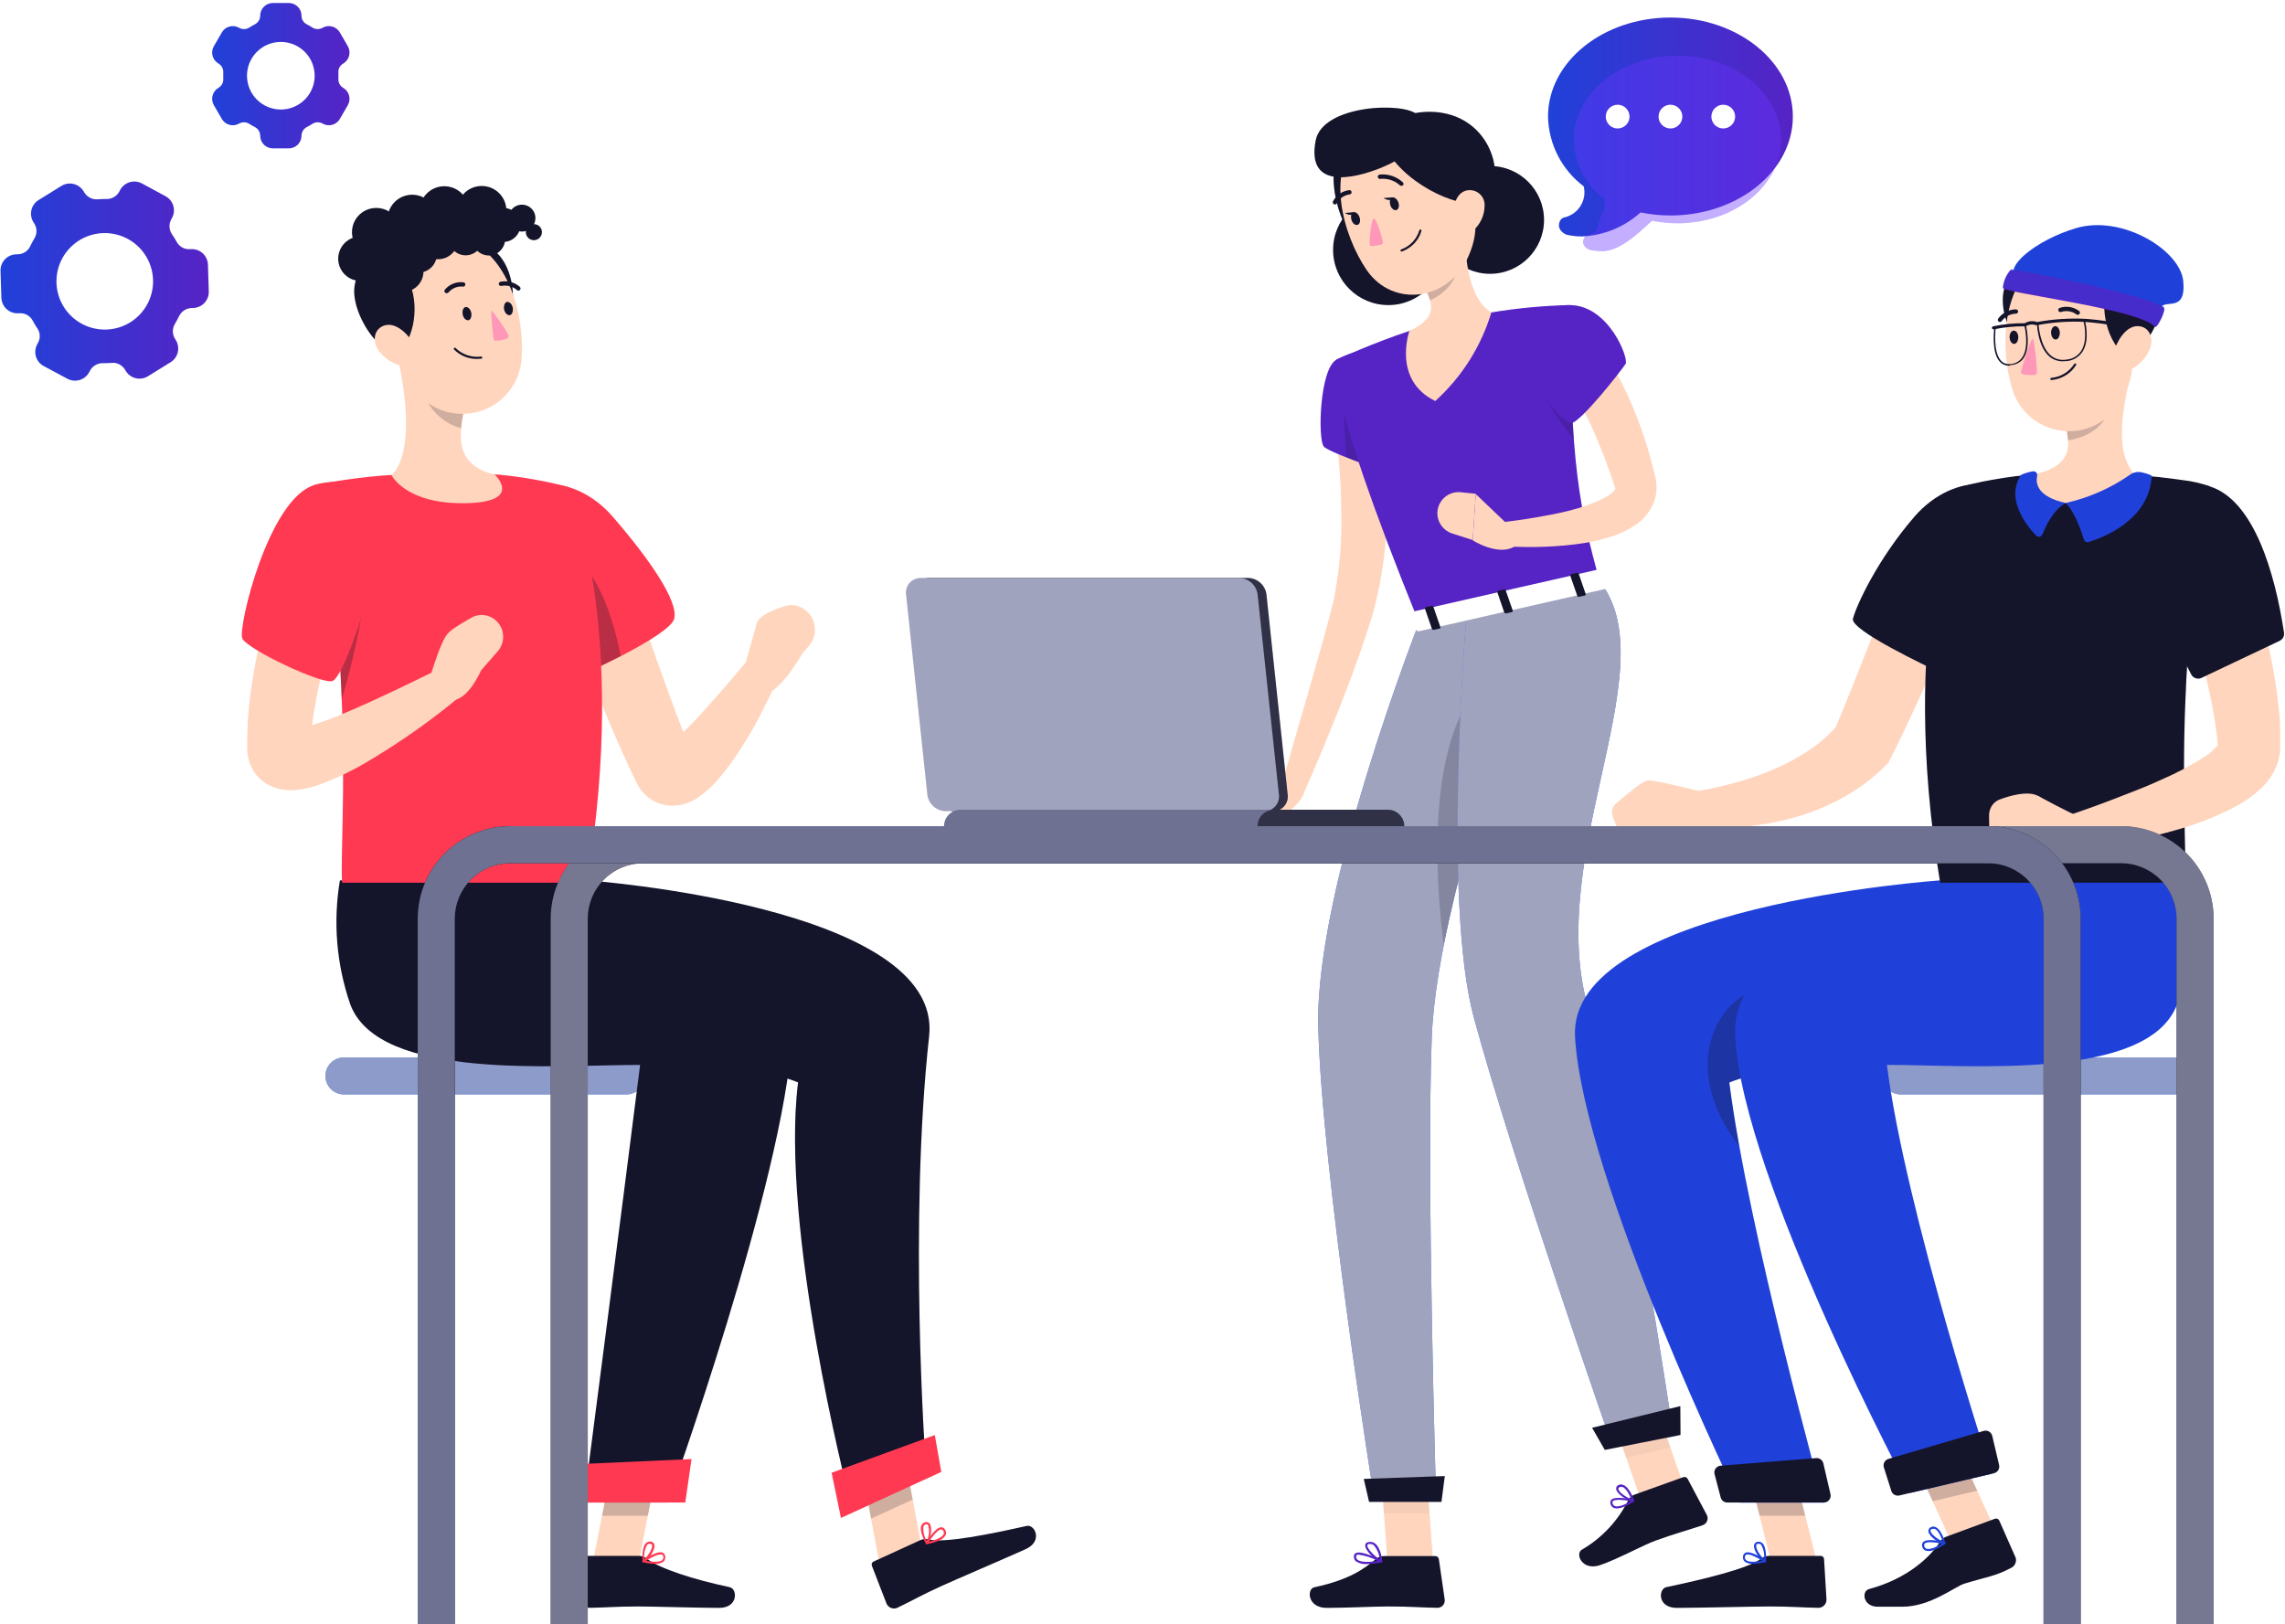 <svg width="564" height="401" viewBox="0 0 564 401" fill="none" xmlns="http://www.w3.org/2000/svg">
<g clip-path="url(#clip0_1_2046)">
<path d="M154.613 270.168H84.89C83.678 270.168 82.514 269.687 81.657 268.83C80.799 267.973 80.317 266.811 80.317 265.6C80.317 264.388 80.799 263.226 81.657 262.369C82.514 261.512 83.678 261.031 84.89 261.031H154.613C155.826 261.031 156.988 261.512 157.846 262.369C158.704 263.226 159.185 264.388 159.185 265.6C159.185 266.811 158.704 267.973 157.846 268.83C156.988 269.687 155.826 270.168 154.613 270.168Z" fill="#407BFF"/>
<path opacity="0.8" d="M154.613 270.168H84.89C83.678 270.168 82.514 269.687 81.657 268.83C80.799 267.973 80.317 266.811 80.317 265.6C80.317 264.388 80.799 263.226 81.657 262.369C82.514 261.512 83.678 261.031 84.89 261.031H154.613C155.826 261.031 156.988 261.512 157.846 262.369C158.704 263.226 159.185 264.388 159.185 265.6C159.185 266.811 158.704 267.973 157.846 268.83C156.988 269.687 155.826 270.168 154.613 270.168Z" fill="#A0A3BD"/>
<path d="M217.399 387.701L227.673 382.997L222.719 356.502L212.46 361.222L217.399 387.701Z" fill="#FFD5BD"/>
<path d="M227.185 380.18L215.646 385.463C215.449 385.545 215.29 385.7 215.208 385.897C215.125 386.094 215.124 386.316 215.204 386.514L218.832 395.893C219.052 396.373 219.451 396.748 219.945 396.935C220.438 397.123 220.985 397.11 221.469 396.898C225.463 394.98 227.261 393.853 232.337 391.538C235.462 390.107 248.891 384.351 253.19 382.403C257.489 380.454 255.43 376.221 253.418 376.678C244.441 378.702 233.191 380.971 229.243 380.028C228.56 379.845 227.835 379.899 227.185 380.18Z" fill="#14142B"/>
<path opacity="0.2" d="M212.445 361.222L222.719 356.517L225.279 370.176L214.991 374.881L212.445 361.222Z" fill="#14142B"/>
<path d="M144.964 217.331C144.964 217.331 232.886 223.62 229.334 255.794C224.243 302.037 228.435 360.538 228.435 360.538L209.289 368.424C209.289 368.424 192.523 303.239 196.988 267.198C175.054 258.062 115.575 266.818 108.578 247.891C105.158 238.084 104.257 227.576 105.957 217.331H144.964Z" fill="#14142B"/>
<path opacity="0.3" d="M187.797 244.115C187.797 244.115 185.663 253.677 184.2 264.062H184.398L186.654 264.412L187.797 264.625L189.092 264.868C190.859 265.217 192.604 265.665 194.321 266.209C194.732 266.331 195.114 266.468 195.495 266.605C195.875 266.742 196.516 266.97 197.018 267.168C196.491 271.61 196.231 276.079 196.242 280.553C209.579 260.986 198.116 244.115 187.797 244.115Z" fill="#14142B"/>
<path d="M207.567 374.713L232.337 363.355L230.737 354.249L205.266 363.552L207.567 374.713Z" fill="#FF3951"/>
<path d="M231.758 380.302C230.821 380.694 229.845 380.99 228.847 381.185C228.798 381.195 228.747 381.191 228.7 381.172C228.654 381.153 228.615 381.12 228.588 381.078C228.559 381.035 228.543 380.984 228.543 380.933C228.543 380.882 228.559 380.831 228.588 380.788C228.801 380.408 230.798 377.104 232.276 377.012C232.446 377 232.616 377.033 232.769 377.108C232.921 377.183 233.051 377.297 233.145 377.438C233.32 377.628 233.44 377.861 233.494 378.113C233.548 378.364 233.533 378.626 233.45 378.87C233.086 379.542 232.482 380.054 231.758 380.302ZM229.349 380.53C231.346 380.058 232.673 379.388 232.932 378.687C232.987 378.528 232.996 378.357 232.958 378.192C232.921 378.028 232.838 377.877 232.718 377.759C232.675 377.686 232.612 377.627 232.536 377.59C232.461 377.552 232.376 377.536 232.291 377.545C231.453 377.591 230.142 379.296 229.304 380.53H229.349Z" fill="#FF3951"/>
<path d="M228.861 381.17H228.709C228.663 381.172 228.618 381.16 228.579 381.136C228.541 381.112 228.511 381.075 228.495 381.032C228.495 380.926 226.834 378.078 227.413 376.601C227.482 376.411 227.595 376.239 227.744 376.102C227.892 375.964 228.071 375.864 228.266 375.81C228.474 375.72 228.706 375.703 228.924 375.761C229.142 375.819 229.335 375.949 229.471 376.129C230.217 377.134 229.684 379.981 228.937 381.063L228.861 381.17ZM228.343 376.358C228.246 376.401 228.159 376.464 228.089 376.543C228.018 376.621 227.964 376.714 227.931 376.815C227.816 378.06 228.105 379.309 228.754 380.377C229.365 379.164 229.48 377.761 229.074 376.465C228.983 376.328 228.83 376.206 228.465 376.312L228.343 376.358Z" fill="#FF3951"/>
<path d="M149.247 125.789L159.918 156.699C161.731 161.846 163.53 166.977 165.389 172.047C167.249 177.118 169.155 182.173 171.197 186.985L170.694 186.071C170.183 185.332 169.496 184.731 168.698 184.32C167.762 183.825 166.703 183.609 165.649 183.696C164.261 183.878 164.308 184.168 164.46 184.061C165.346 183.639 166.158 183.079 166.868 182.402C168.988 180.512 170.998 178.504 172.889 176.387C174.917 174.179 176.913 171.819 178.987 169.52L184.992 162.454L192.279 166.809C191.013 169.855 189.581 172.717 188.117 175.626C186.654 178.534 185.069 181.336 183.255 184.152C181.437 187.09 179.399 189.884 177.158 192.512C175.737 194.162 174.108 195.621 172.31 196.851C170.661 197.992 168.744 198.684 166.746 198.861C164.915 199.009 163.079 198.629 161.457 197.765C159.961 196.967 158.693 195.804 157.768 194.385L157.585 194.111L157.265 193.486C154.705 188.31 152.449 183.193 150.283 178.017C148.119 172.839 146.061 167.708 144.095 162.516C142.129 157.323 140.208 152.131 138.379 146.908C136.55 141.686 134.751 136.463 133.09 131.133L149.247 125.789Z" fill="#FFD5BD"/>
<path d="M151.168 127.464C160.313 138.001 167.508 148.449 166.411 152.74C165.313 157.032 142.387 167.19 142.387 167.19C135.452 158.755 126.809 136.402 126.443 128.865C125.91 117.277 141.259 116.12 151.168 127.464Z" fill="#FF3951"/>
<path opacity="0.3" d="M142.692 138.214C147.937 142.615 151.517 153.105 153.224 161.982L142.479 167.19C139.05 163.018 135.193 155.451 132.129 147.928C134.507 140.467 138.059 134.316 142.692 138.214Z" fill="#14142B"/>
<path d="M146.092 386.818H157.402L162.57 360.69H151.275L146.092 386.818Z" fill="#FFD5BD"/>
<path d="M157.752 384.077H145.055C144.949 384.074 144.843 384.091 144.743 384.127C144.644 384.164 144.552 384.22 144.475 384.292C144.397 384.364 144.334 384.451 144.29 384.547C144.245 384.644 144.221 384.748 144.216 384.854L143.592 394.888C143.592 395.416 143.8 395.923 144.17 396.299C144.541 396.675 145.045 396.891 145.573 396.898C149.994 396.822 152.112 396.563 157.692 396.563C161.121 396.563 172.783 396.913 177.508 396.913C182.233 396.913 182.08 392.224 180.099 391.797C171.091 389.894 162.874 387.23 159.673 384.778C159.133 384.33 158.454 384.083 157.752 384.077Z" fill="#14142B"/>
<path opacity="0.2" d="M151.274 360.69H162.569L159.902 374.165H148.591L151.274 360.69Z" fill="#14142B"/>
<path d="M122.816 217.331C122.816 217.331 197.324 223.62 195.495 255.931C193.482 291.317 164.81 370.907 164.81 370.907H144.111C144.111 370.907 153.47 298.9 157.997 262.874C137.007 262.874 93.427 266.818 86.445 247.891C83.051 238.078 82.175 227.57 83.9 217.331H122.816Z" fill="#14142B"/>
<path d="M141.885 370.907H169.139L170.694 360.172L142.251 361.451L141.885 370.907Z" fill="#FF3951"/>
<path d="M161.747 386.041C160.719 386.018 159.697 385.886 158.698 385.646C158.648 385.636 158.6 385.612 158.564 385.575C158.527 385.539 158.502 385.492 158.493 385.441C158.483 385.39 158.488 385.338 158.509 385.29C158.529 385.243 158.563 385.201 158.607 385.174C158.972 384.915 162.159 382.738 163.546 383.271C163.701 383.335 163.838 383.437 163.944 383.568C164.05 383.697 164.123 383.852 164.155 384.017C164.227 384.263 164.235 384.523 164.179 384.773C164.123 385.023 164.005 385.255 163.835 385.448C163.235 385.895 162.492 386.106 161.747 386.041ZM159.461 385.265C161.488 385.661 162.982 385.6 163.5 385.083C163.615 384.958 163.694 384.804 163.729 384.638C163.764 384.472 163.753 384.299 163.698 384.139C163.686 384.055 163.65 383.977 163.597 383.913C163.543 383.848 163.473 383.8 163.393 383.773C162.661 383.483 160.771 384.428 159.461 385.265Z" fill="#FF3951"/>
<path d="M158.805 385.646C158.765 385.661 158.722 385.661 158.683 385.646C158.643 385.617 158.614 385.576 158.597 385.53C158.581 385.485 158.578 385.434 158.591 385.387C158.591 385.25 158.317 382.007 159.459 380.91C159.606 380.77 159.782 380.665 159.974 380.602C160.167 380.538 160.372 380.519 160.572 380.545C160.797 380.553 161.014 380.635 161.187 380.778C161.36 380.921 161.482 381.117 161.532 381.337C161.791 382.57 160.1 384.931 158.987 385.6L158.805 385.646ZM160.329 381.078C160.117 381.078 159.915 381.159 159.765 381.307C159.137 382.388 158.875 383.642 159.018 384.884C160.008 384.062 161.121 382.266 160.953 381.459C160.953 381.307 160.831 381.124 160.45 381.078H160.329Z" fill="#FF3951"/>
<path d="M183.3 166.291L186.806 153.776L198.101 161.222C198.101 161.222 192.004 172.062 188.178 171.179L183.3 166.291Z" fill="#FFD5BD"/>
<path d="M193.796 149.606C195.922 148.95 198.182 149.729 199.643 151.405C201.666 153.73 201.655 157.191 199.617 159.503L198.101 161.222C198.101 161.222 185.768 156.88 186.806 153.761C187.422 151.91 190.992 150.471 193.796 149.606Z" fill="#FFD5BD"/>
<path d="M144.872 217.894H84.449C84.022 212.504 85.272 194.964 84.342 172.626C83.768 156.07 81.758 139.594 78.336 123.383C78.062 122.166 77.788 120.962 77.498 119.745C77.498 119.745 80.547 119.12 84.952 118.481C88.595 117.948 93.168 117.399 97.65 117.186C106.204 116.699 114.779 116.699 123.334 117.186C127.282 117.552 131.139 118.207 134.218 118.8C138.15 119.592 140.467 120.323 140.467 120.323C140.467 120.323 155.36 154.43 144.872 217.894Z" fill="#FF3951"/>
<path opacity="0.3" d="M84.343 172.642C83.768 156.085 81.758 139.609 78.336 123.398C82.376 123.048 89.281 123.398 90.424 129.961C91.659 136.966 90.104 153.44 84.343 172.642Z" fill="#14142B"/>
<path d="M89.22 134.651C87.894 138.412 86.461 142.463 85.196 146.406C83.931 150.35 82.681 154.369 81.553 158.359C79.209 166.069 77.556 173.972 76.614 181.976L76.507 183.376V184.077C76.507 184.229 76.507 184.777 76.507 184.351C76.395 183.478 76.059 182.65 75.532 181.945C74.903 181.057 74.005 180.396 72.971 180.057C72.392 179.904 72.239 179.95 72.224 179.965C72.384 180.008 72.552 180.008 72.712 179.965C73.427 179.92 74.136 179.809 74.831 179.63C78.595 178.607 82.275 177.294 85.836 175.702C93.457 172.443 101.186 168.667 108.808 164.922L113.472 171.987C106.612 177.688 99.326 182.854 91.675 187.441C87.631 189.92 83.358 192.006 78.916 193.67C77.55 194.149 76.148 194.521 74.724 194.781C73.824 194.95 72.911 195.047 71.996 195.071C70.658 195.095 69.325 194.905 68.047 194.507C65.97 193.863 64.161 192.558 62.895 190.791C61.767 189.167 61.122 187.255 61.036 185.279C61.013 184.838 61.013 184.396 61.036 183.955V181.199C61.156 176.522 61.62 171.861 62.423 167.251C63.154 162.683 64.1 158.328 65.197 153.989C66.294 149.65 67.484 145.355 68.855 141.122C70.227 136.889 71.599 132.763 73.337 128.469L89.22 134.651Z" fill="#FFD5BD"/>
<path d="M77.498 119.76C88.503 116.288 95.546 125.073 92.497 140.315C90.421 150.053 84.603 167.23 82.04 168.119C79.477 169.008 60.919 160.257 59.8 157.582C58.682 154.908 66.233 123.307 77.498 119.76Z" fill="#FF3951"/>
<path d="M98.198 88.469L105.073 94.163L114.432 101.929C114.154 103.174 113.956 104.436 113.838 105.705C113.335 110.776 114.645 115.39 122.114 117.156C122.114 117.156 129.462 124.008 114.767 124.221C100.073 124.434 96.659 117.308 96.659 117.308C102.192 111.75 100.103 96.691 98.198 88.469Z" fill="#FFD5BD"/>
<path opacity="0.2" d="M114.386 101.884C114.109 103.129 113.91 104.389 113.792 105.66C110.301 104.959 105.637 101.244 105.149 97.681C104.977 96.501 104.937 95.306 105.027 94.118L114.386 101.884Z" fill="#14142B"/>
<path d="M125.331 79.866C128.029 73.775 126.337 64.959 121.764 61.685C120.764 60.94 119.575 60.489 118.331 60.384C117.088 60.279 115.841 60.524 114.729 61.092C113.618 61.659 112.689 62.526 112.047 63.595C111.403 64.663 111.074 65.89 111.094 67.136C110.85 74.628 122.252 86.794 125.331 79.866Z" fill="#14142B"/>
<path d="M95.363 76.531C97.756 87.51 98.594 94.026 105.088 99.036C107.179 100.684 109.681 101.73 112.324 102.062C114.968 102.393 117.651 101.996 120.085 100.915C122.519 99.833 124.61 98.107 126.134 95.925C127.658 93.742 128.556 91.185 128.73 88.529C129.584 78.313 125.544 62.066 113.974 58.96C111.488 58.224 108.851 58.153 106.329 58.755C103.806 59.357 101.486 60.61 99.602 62.39C97.717 64.169 96.333 66.413 95.589 68.894C94.846 71.376 94.767 74.01 95.363 76.531Z" fill="#FFD5BD"/>
<path d="M100.027 85.089C103.517 79.394 102.969 70.441 98.884 66.603C97.991 65.716 96.866 65.098 95.638 64.821C94.408 64.544 93.126 64.619 91.939 65.037C90.751 65.456 89.705 66.201 88.922 67.186C88.14 68.171 87.65 69.358 87.513 70.608C86.354 78.023 96.094 91.514 100.027 85.089Z" fill="#14142B"/>
<path d="M101.78 71.502C104.282 70.203 105.255 67.123 103.953 64.623C102.652 62.124 99.569 61.152 97.067 62.452C94.565 63.752 93.592 66.832 94.893 69.331C96.195 71.83 99.277 72.802 101.78 71.502Z" fill="#14142B"/>
<path d="M99.966 64.898C99.702 65.767 99.185 66.538 98.48 67.112C97.776 67.686 96.915 68.037 96.01 68.12C95.105 68.203 94.195 68.015 93.397 67.58C92.599 67.144 91.95 66.481 91.531 65.675C91.113 64.869 90.944 63.956 91.046 63.054C91.15 62.152 91.519 61.3 92.109 60.609C92.699 59.918 93.482 59.418 94.357 59.173C95.233 58.928 96.161 58.949 97.024 59.234C98.158 59.608 99.1 60.409 99.649 61.468C100.199 62.526 100.313 63.757 99.966 64.898Z" fill="#14142B"/>
<path d="M107.633 64.106C107.364 64.97 106.844 65.735 106.138 66.303C105.434 66.871 104.575 67.217 103.673 67.297C102.77 67.377 101.864 67.188 101.07 66.753C100.276 66.318 99.629 65.657 99.21 64.854C98.793 64.052 98.623 63.143 98.723 62.243C98.822 61.344 99.188 60.495 99.772 59.803C100.355 59.111 101.132 58.608 102.002 58.357C102.873 58.107 103.798 58.12 104.661 58.396C105.811 58.764 106.768 59.57 107.325 60.639C107.882 61.709 107.993 62.955 107.633 64.106Z" fill="#14142B"/>
<path d="M98.579 59.097C98.225 60.227 97.543 61.227 96.618 61.97C95.695 62.713 94.571 63.165 93.389 63.269C92.208 63.373 91.023 63.125 89.983 62.556C88.943 61.986 88.095 61.121 87.548 60.071C87.001 59.02 86.778 57.83 86.908 56.653C87.038 55.475 87.514 54.363 88.278 53.456C89.041 52.55 90.058 51.89 91.197 51.56C92.335 51.231 93.547 51.247 94.677 51.605C95.427 51.839 96.124 52.219 96.726 52.723C97.328 53.227 97.826 53.844 98.188 54.54C98.55 55.237 98.772 55.998 98.839 56.78C98.906 57.562 98.818 58.349 98.579 59.097Z" fill="#14142B"/>
<path d="M107.557 55.96C107.199 57.112 106.506 58.132 105.567 58.89C104.628 59.648 103.485 60.11 102.282 60.218C101.08 60.327 99.872 60.076 98.812 59.498C97.752 58.919 96.889 58.04 96.33 56.971C95.771 55.902 95.543 54.691 95.674 53.492C95.804 52.293 96.289 51.16 97.065 50.236C97.842 49.312 98.875 48.639 100.035 48.303C101.194 47.967 102.428 47.982 103.579 48.347C105.115 48.834 106.395 49.907 107.14 51.334C107.886 52.76 108.036 54.424 107.557 55.96Z" fill="#14142B"/>
<path d="M115.483 53.859C115.126 55.011 114.435 56.03 113.496 56.789C112.558 57.548 111.416 58.011 110.214 58.121C109.012 58.23 107.805 57.981 106.744 57.405C105.684 56.828 104.819 55.95 104.259 54.882C103.698 53.814 103.469 52.604 103.597 51.406C103.726 50.207 104.208 49.073 104.982 48.148C105.757 47.223 106.789 46.549 107.947 46.21C109.105 45.871 110.338 45.884 111.49 46.246C113.028 46.729 114.312 47.802 115.06 49.229C115.808 50.655 115.961 52.32 115.483 53.859Z" fill="#14142B"/>
<path d="M124.69 53.889C124.316 55.029 123.614 56.033 122.671 56.776C121.728 57.519 120.586 57.967 119.389 58.064C118.192 58.161 116.994 57.903 115.943 57.322C114.893 56.74 114.037 55.862 113.484 54.798C112.931 53.733 112.705 52.529 112.834 51.336C112.964 50.143 113.443 49.016 114.212 48.094C114.981 47.172 116.005 46.498 117.156 46.156C118.307 45.813 119.533 45.818 120.682 46.169C121.457 46.406 122.177 46.796 122.8 47.314C123.422 47.832 123.935 48.47 124.309 49.188C124.682 49.907 124.908 50.693 124.974 51.501C125.04 52.308 124.943 53.12 124.69 53.889Z" fill="#14142B"/>
<path d="M94.22 65.522C93.891 66.559 93.262 67.475 92.413 68.155C91.564 68.835 90.531 69.247 89.446 69.341C88.362 69.434 87.274 69.204 86.32 68.68C85.367 68.156 84.59 67.361 84.089 66.395C83.588 65.43 83.384 64.338 83.504 63.258C83.624 62.177 84.063 61.156 84.763 60.324C85.465 59.492 86.397 58.887 87.443 58.584C88.488 58.282 89.6 58.296 90.638 58.625C92.028 59.066 93.186 60.04 93.858 61.333C94.53 62.626 94.66 64.133 94.22 65.522Z" fill="#14142B"/>
<path d="M112.862 60.528C112.566 61.464 111.999 62.292 111.233 62.906C110.466 63.521 109.535 63.894 108.556 63.98C107.577 64.066 106.595 63.859 105.733 63.387C104.871 62.915 104.169 62.198 103.715 61.328C103.262 60.457 103.076 59.471 103.182 58.496C103.289 57.52 103.683 56.597 104.315 55.845C104.947 55.093 105.787 54.545 106.731 54.27C107.674 53.995 108.678 54.005 109.615 54.3C110.237 54.496 110.816 54.812 111.316 55.231C111.816 55.65 112.228 56.164 112.53 56.742C112.832 57.32 113.016 57.953 113.073 58.602C113.13 59.252 113.058 59.906 112.862 60.528Z" fill="#14142B"/>
<path d="M118.959 60.072C118.709 60.868 118.229 61.572 117.578 62.096C116.927 62.619 116.135 62.938 115.303 63.011C114.471 63.085 113.636 62.911 112.903 62.51C112.17 62.11 111.573 61.501 111.186 60.761C110.8 60.021 110.642 59.183 110.733 58.354C110.823 57.524 111.158 56.74 111.695 56.1C112.231 55.461 112.946 54.995 113.748 54.761C114.55 54.528 115.404 54.537 116.2 54.788C117.267 55.124 118.156 55.869 118.674 56.86C119.191 57.85 119.294 59.005 118.959 60.072Z" fill="#14142B"/>
<path d="M128.257 56.797C128.005 57.589 127.524 58.288 126.874 58.806C126.224 59.324 125.434 59.639 124.606 59.709C123.778 59.78 122.947 59.603 122.218 59.203C121.49 58.802 120.897 58.194 120.514 57.457C120.131 56.72 119.975 55.886 120.067 55.06C120.158 54.234 120.493 53.454 121.028 52.818C121.563 52.182 122.274 51.719 123.072 51.487C123.871 51.255 124.721 51.264 125.514 51.514C126.041 51.68 126.531 51.949 126.956 52.304C127.379 52.66 127.728 53.096 127.983 53.587C128.238 54.078 128.393 54.614 128.44 55.165C128.488 55.716 128.425 56.271 128.257 56.797Z" fill="#14142B"/>
<path d="M124.492 60.239C124.253 61.001 123.793 61.675 123.17 62.175C122.548 62.675 121.79 62.98 120.994 63.051C120.198 63.121 119.399 62.954 118.698 62.57C117.996 62.187 117.426 61.604 117.056 60.896C116.686 60.188 116.536 59.386 116.622 58.593C116.709 57.799 117.03 57.049 117.544 56.437C118.058 55.826 118.742 55.38 119.509 55.157C120.277 54.934 121.093 54.943 121.855 55.184C122.362 55.341 122.832 55.597 123.238 55.937C123.646 56.277 123.981 56.694 124.226 57.164C124.471 57.633 124.62 58.147 124.667 58.675C124.712 59.202 124.653 59.734 124.492 60.239Z" fill="#14142B"/>
<path d="M132.007 54.834C131.81 55.46 131.431 56.015 130.919 56.427C130.407 56.839 129.783 57.089 129.128 57.147C128.473 57.204 127.815 57.066 127.238 56.751C126.662 56.435 126.192 55.955 125.888 55.372C125.585 54.789 125.461 54.129 125.534 53.476C125.605 52.823 125.871 52.206 126.294 51.703C126.717 51.2 127.281 50.834 127.912 50.652C128.544 50.469 129.216 50.478 129.843 50.677C130.259 50.806 130.645 51.017 130.979 51.297C131.314 51.576 131.589 51.919 131.79 52.306C131.991 52.692 132.114 53.114 132.151 53.548C132.188 53.982 132.139 54.419 132.007 54.834Z" fill="#14142B"/>
<path d="M133.669 57.894C133.553 58.269 133.328 58.601 133.021 58.848C132.716 59.095 132.344 59.246 131.952 59.281C131.561 59.316 131.168 59.234 130.823 59.045C130.478 58.856 130.197 58.569 130.016 58.221C129.835 57.872 129.762 57.477 129.807 57.087C129.85 56.697 130.01 56.328 130.265 56.029C130.519 55.73 130.856 55.512 131.234 55.405C131.613 55.298 132.015 55.306 132.388 55.427C132.634 55.505 132.863 55.631 133.061 55.797C133.258 55.963 133.421 56.166 133.54 56.395C133.659 56.624 133.732 56.875 133.754 57.132C133.776 57.389 133.747 57.648 133.669 57.894Z" fill="#14142B"/>
<path d="M100.774 60.345C100.656 60.719 100.431 61.049 100.125 61.294C99.82 61.54 99.448 61.689 99.058 61.723C98.667 61.758 98.276 61.676 97.932 61.488C97.588 61.3 97.308 61.014 97.127 60.667C96.946 60.32 96.872 59.927 96.914 59.537C96.956 59.148 97.113 58.78 97.365 58.48C97.617 58.18 97.952 57.961 98.328 57.852C98.704 57.742 99.105 57.746 99.479 57.863C99.977 58.024 100.393 58.375 100.635 58.839C100.878 59.304 100.927 59.844 100.774 60.345Z" fill="#14142B"/>
<path d="M93.579 86.702C95.082 88.654 97.254 89.983 99.676 90.433C102.725 90.982 103.731 88.133 102.359 85.363C101.109 82.865 98.016 79.576 95.134 80.277C92.254 80.977 91.735 84.281 93.579 86.702Z" fill="#FFD5BD"/>
<path d="M114.188 77.536C114.325 78.435 114.919 79.059 115.513 79.059C116.108 79.059 116.474 78.206 116.336 77.308C116.199 76.409 115.605 75.785 115.011 75.785C114.417 75.785 114.051 76.638 114.188 77.536Z" fill="#14142B"/>
<path d="M124.416 76.287C124.553 77.186 125.148 77.81 125.742 77.81C126.336 77.81 126.702 76.942 126.565 76.044C126.428 75.145 125.833 74.521 125.239 74.521C124.645 74.521 124.279 75.419 124.416 76.287Z" fill="#14142B"/>
<path d="M121.306 76.683C121.553 76.612 125.767 82.599 125.574 83.094C125.382 83.588 124.483 83.792 123.853 83.945C123.222 84.098 122.094 84.152 121.932 83.977C121.769 83.802 121.06 76.755 121.306 76.683Z" fill="#FF97B8"/>
<path d="M117.74 88.606C116.683 88.618 115.635 88.416 114.658 88.013C113.681 87.61 112.795 87.014 112.054 86.261C112.008 86.209 111.985 86.14 111.989 86.07C111.993 86 112.025 85.935 112.077 85.888C112.13 85.841 112.198 85.818 112.269 85.822C112.339 85.826 112.405 85.858 112.451 85.911C113.273 86.712 114.267 87.318 115.358 87.682C116.448 88.046 117.606 88.159 118.746 88.012C118.814 88.007 118.881 88.028 118.935 88.07C118.989 88.112 119.024 88.173 119.035 88.24C119.045 88.311 119.025 88.382 118.983 88.439C118.94 88.496 118.877 88.534 118.807 88.545C118.453 88.588 118.097 88.608 117.74 88.606Z" fill="#14142B"/>
<path d="M110.072 72.344C109.989 72.319 109.912 72.277 109.844 72.222C109.793 72.173 109.753 72.113 109.726 72.048C109.698 71.983 109.684 71.912 109.684 71.841C109.684 71.771 109.698 71.7 109.726 71.635C109.753 71.57 109.793 71.51 109.844 71.461C110.399 70.81 111.108 70.308 111.907 70C112.705 69.691 113.568 69.586 114.417 69.695C114.487 69.705 114.554 69.731 114.614 69.768C114.674 69.806 114.726 69.856 114.765 69.914C114.806 69.973 114.833 70.039 114.846 70.109C114.86 70.178 114.859 70.25 114.844 70.319C114.833 70.387 114.808 70.453 114.771 70.512C114.734 70.57 114.686 70.621 114.629 70.661C114.572 70.701 114.508 70.729 114.44 70.743C114.372 70.758 114.302 70.758 114.233 70.745C113.574 70.68 112.909 70.775 112.296 71.025C111.682 71.274 111.139 71.67 110.712 72.177C110.637 72.268 110.535 72.334 110.419 72.364C110.305 72.394 110.184 72.387 110.072 72.344Z" fill="#14142B"/>
<path d="M128.106 71.719C128.021 71.744 127.933 71.747 127.848 71.729C127.762 71.71 127.683 71.67 127.617 71.613C127.099 71.165 126.485 70.839 125.823 70.66C125.16 70.48 124.467 70.452 123.791 70.578C123.725 70.598 123.654 70.605 123.584 70.598C123.514 70.591 123.447 70.569 123.386 70.535C123.324 70.501 123.27 70.455 123.227 70.399C123.184 70.344 123.153 70.28 123.136 70.212C123.099 70.077 123.115 69.932 123.184 69.809C123.253 69.687 123.367 69.596 123.502 69.557C124.341 69.377 125.21 69.395 126.041 69.609C126.872 69.823 127.642 70.228 128.288 70.791C128.398 70.883 128.467 71.014 128.481 71.156C128.495 71.298 128.453 71.44 128.365 71.552C128.292 71.627 128.203 71.684 128.106 71.719Z" fill="#14142B"/>
<path d="M106.444 166.201C106.444 166.201 108.887 158.145 110.407 156.578C111.928 155.009 118.761 165.455 118.761 165.455C118.761 165.455 114.722 174.894 110.027 172.398L106.444 166.201Z" fill="#FFD5BD"/>
<path d="M116.39 152.466C118.863 151.085 121.952 151.976 123.418 154.396C124.639 156.412 124.415 158.985 122.864 160.759L118.761 165.455C118.761 165.455 110.061 158.118 110.421 156.646C110.616 155.848 113.65 153.996 116.39 152.466Z" fill="#FFD5BD"/>
<path d="M367.788 67.593C375.145 67.593 381.11 61.635 381.11 54.285C381.11 46.935 375.145 40.977 367.788 40.977C360.43 40.977 354.465 46.935 354.465 54.285C354.465 61.635 360.43 67.593 367.788 67.593Z" fill="#14142B"/>
<path d="M342.682 75.313C350.217 75.313 356.325 69.212 356.325 61.685C356.325 54.159 350.217 48.058 342.682 48.058C335.148 48.058 329.04 54.159 329.04 61.685C329.04 69.212 335.148 75.313 342.682 75.313Z" fill="#14142B"/>
<path d="M329.451 41.053C327.789 48.88 333.475 62.584 339.45 63.33C345.425 64.076 346.6 49.169 341.417 42.667C336.234 36.166 330.701 35.358 329.451 41.053Z" fill="#14142B"/>
<path d="M340.624 100.376C341.341 104.685 341.722 108.72 342.042 112.907C342.362 117.095 342.423 121.236 342.362 125.439C342.335 133.974 341.229 142.472 339.069 150.73C336.707 158.8 333.872 166.338 330.93 173.936L326.357 185.234C324.756 188.964 323.217 192.695 321.525 196.41L316.159 194.461L319.467 182.813L322.835 171.21L326.129 159.638C327.225 155.801 328.262 151.918 329.177 148.187C330.687 140.698 331.311 133.058 331.036 125.424C331.036 121.541 330.793 117.643 330.472 113.76C330.152 109.878 329.741 105.888 329.268 102.218L340.624 100.376Z" fill="#FFD5BD"/>
<path d="M329.939 88.743C325.687 90.92 325.224 108.512 326.754 110.243C328.284 111.974 346.737 118.07 346.737 118.07C346.737 118.07 348.826 94.407 344.222 90.22C339.619 86.033 336.174 85.56 329.939 88.743Z" fill="#5623C5"/>
<path opacity="0.2" d="M331.296 92.809L332.288 112.867L340.141 116.013L331.296 92.809Z" fill="#14142B"/>
<path d="M318.4 191.568L305.687 196.745L315.473 201.922C315.473 201.922 321.997 198.786 322.195 194.126L318.4 191.568Z" fill="#FFD5BD"/>
<path d="M353.718 385.433H342.453L340.548 359.38H351.813L353.718 385.433Z" fill="#FFD5BD"/>
<path d="M416.23 368.638L405.179 370.815L396.582 345.965L407.618 343.788L416.23 368.638Z" fill="#FFD5BD"/>
<path d="M403.563 368.912L415.468 364.649C415.671 364.572 415.896 364.574 416.098 364.653C416.3 364.731 416.467 364.882 416.565 365.075L421.306 373.998C421.417 374.226 421.479 374.476 421.487 374.731C421.495 374.985 421.449 375.238 421.353 375.474C421.257 375.71 421.112 375.922 420.928 376.098C420.744 376.274 420.524 376.409 420.285 376.495C416.108 377.911 414.02 378.383 408.776 380.255C405.56 381.398 399.432 384.824 394.981 386.347C390.53 387.869 388.732 383.621 390.408 382.57C395.415 379.664 399.447 375.34 401.993 370.146C402.358 369.565 402.912 369.129 403.563 368.912Z" fill="#14142B"/>
<path d="M341.616 384.124H354.267C354.484 384.122 354.695 384.2 354.857 384.343C355.02 384.487 355.125 384.684 355.151 384.9L356.6 394.888C356.627 395.142 356.601 395.397 356.524 395.639C356.446 395.882 356.318 396.104 356.148 396.294C355.979 396.484 355.771 396.636 355.539 396.739C355.307 396.844 355.055 396.898 354.801 396.898C350.38 396.822 348.262 396.563 342.697 396.563C339.268 396.563 332.195 396.914 327.454 396.914C322.714 396.914 322.485 392.239 324.406 391.828C333.216 389.925 336.692 387.26 339.649 384.824C340.196 384.356 340.896 384.108 341.616 384.124Z" fill="#14142B"/>
<g opacity="0.2">
<path opacity="0.2" d="M340.548 359.395L341.585 373.571H352.849L351.813 359.395H340.548Z" fill="#14142B"/>
<path opacity="0.2" d="M407.633 343.788L396.582 345.98L401.384 359.822L412.313 357.31L407.633 343.788Z" fill="#14142B"/>
</g>
<path d="M329.939 88.743C329.939 88.743 325.137 91.788 350.258 153.746L394.86 143.62C389.981 125.668 387.421 114.491 387.635 75.313C381.095 75.443 374.574 76.049 368.123 77.125C361.275 78.163 354.51 79.69 347.88 81.693C339.344 84.495 329.939 88.743 329.939 88.743Z" fill="#5623C5"/>
<path opacity="0.2" d="M387.603 81.358C384.017 83.863 381.456 87.578 380.393 91.819C379.22 97.194 386.689 106.269 388.442 108.294C387.908 101.091 387.634 92.443 387.603 81.358Z" fill="#14142B"/>
<path d="M361.477 57.239C361.691 64.045 362.56 73.821 368.108 77.125C365.577 85.538 360.791 93.099 354.267 98.99C343.597 93.829 347.865 81.724 347.865 81.724C354.739 78.343 353.886 75.435 351.462 70.669L361.477 57.239Z" fill="#FFD5BD"/>
<path opacity="0.2" d="M357.391 62.721L351.462 70.669C352.073 71.768 352.583 72.92 352.986 74.11C355.669 73.075 359.495 69.725 359.404 66.573C359.064 65.142 358.373 63.818 357.391 62.721Z" fill="#14142B"/>
<path d="M360.7 40.825C364.038 51.484 365.669 55.915 362.453 63.269C357.591 74.323 343.765 76.075 337.317 66.634C331.509 58.138 327.028 42.135 335.655 34.11C337.547 32.332 339.863 31.067 342.383 30.434C344.902 29.801 347.542 29.822 350.051 30.495C352.561 31.168 354.856 32.47 356.719 34.278C358.583 36.086 359.953 38.339 360.7 40.825Z" fill="#FFD5BD"/>
<path d="M350.258 153.746C350.258 153.746 324.649 218.884 325.381 253.175C326.158 288.85 339.237 370.221 339.237 370.221H354.48C354.48 370.221 352.056 290.983 353.398 255.961C354.922 217.773 382.909 146.33 382.909 146.33L350.258 153.746Z" fill="#407BFF"/>
<path d="M350.258 153.746C350.258 153.746 324.649 218.884 325.381 253.175C326.158 288.85 339.237 370.221 339.237 370.221H354.48C354.48 370.221 352.056 290.983 353.398 255.961C354.922 217.773 382.909 146.33 382.909 146.33L350.258 153.746Z" fill="#A0A3BD"/>
<path d="M355.791 370.754H337.926L336.615 365.075L356.615 364.375L355.791 370.754Z" fill="#14142B"/>
<path opacity="0.2" d="M361.935 173.737C353.216 189.162 353.993 214.317 356.34 233.273C360.201 214.982 365.154 196.936 371.172 179.234C369.952 169.002 367.285 164.267 361.935 173.737Z" fill="#14142B"/>
<path d="M362.026 151.066C362.026 151.066 355.928 222.311 363.794 251.226C373.077 285.562 397.908 356.761 397.908 356.761L412.968 353.792C412.968 353.792 400.773 271.644 393.61 253.555C378.457 214.956 412.297 165.5 394.905 143.62L362.026 151.066Z" fill="#407BFF"/>
<path d="M362.026 151.066C362.026 151.066 355.928 222.311 363.794 251.226C373.077 285.562 397.908 356.761 397.908 356.761L412.968 353.792C412.968 353.792 400.773 271.644 393.61 253.555C378.457 214.956 412.297 165.5 394.905 143.62L362.026 151.066Z" fill="#A0A3BD"/>
<path d="M414.798 354.234L396.109 357.918L392.969 352.452L414.751 347.107L414.798 354.234Z" fill="#14142B"/>
<path d="M345.136 49.915C345.456 50.768 345.273 51.62 344.71 51.834C344.146 52.047 343.445 51.529 343.186 50.676C342.926 49.824 343.048 48.971 343.597 48.773C344.145 48.575 344.816 49.078 345.136 49.915Z" fill="#14142B"/>
<path d="M335.548 53.569C335.868 54.422 335.686 55.275 335.122 55.488C334.558 55.701 333.857 55.184 333.598 54.331C333.339 53.478 333.461 52.625 334.009 52.412C334.558 52.199 335.213 52.717 335.548 53.569Z" fill="#14142B"/>
<path d="M334.222 52.367L331.951 52.565C331.951 52.565 333.612 53.752 334.222 52.367Z" fill="#14142B"/>
<path d="M339.085 53.965C338.365 54.067 337.934 60.176 338.125 60.528C338.316 60.88 339.246 60.698 339.805 60.598C340.363 60.498 341.313 60.433 341.356 59.949C341.397 59.465 339.805 53.863 339.085 53.965Z" fill="#FF97B8"/>
<path d="M347.256 61.503C346.871 61.729 346.468 61.922 346.051 62.081C345.985 62.106 345.911 62.105 345.845 62.076C345.779 62.048 345.728 61.995 345.701 61.929C345.686 61.896 345.678 61.861 345.678 61.825C345.678 61.789 345.685 61.753 345.7 61.721C345.714 61.688 345.735 61.658 345.762 61.634C345.788 61.609 345.819 61.591 345.853 61.579C346.917 61.197 347.877 60.57 348.655 59.751C349.433 58.931 350.008 57.941 350.335 56.859C350.351 56.79 350.394 56.731 350.454 56.694C350.513 56.656 350.586 56.645 350.655 56.661C350.723 56.677 350.783 56.72 350.82 56.78C350.857 56.84 350.869 56.912 350.853 56.98C350.582 57.934 350.125 58.825 349.507 59.601C348.89 60.377 348.124 61.024 347.256 61.503Z" fill="#14142B"/>
<path d="M341.798 35.815C345.228 44.464 359.999 52.001 365.303 49.702C371.644 46.946 369.876 33.242 359.693 28.933C351.173 25.309 339.298 29.512 341.798 35.815Z" fill="#14142B"/>
<path d="M349.907 28.354C346.554 25.035 326.433 25.857 324.741 34.673C322.394 46.855 334.1 44.099 340.503 41.571C348.688 38.358 354.298 32.694 349.907 28.354Z" fill="#14142B"/>
<path d="M366.431 50.875C366.397 53.034 365.509 55.092 363.962 56.6C361.904 58.579 359.526 57.057 358.962 54.407C358.459 52.017 358.962 48.119 361.554 47.144C362.129 46.939 362.747 46.881 363.35 46.975C363.953 47.069 364.524 47.313 365.008 47.684C365.493 48.055 365.878 48.541 366.126 49.098C366.375 49.656 366.48 50.266 366.431 50.875Z" fill="#FFD5BD"/>
<path d="M346.081 45.834C345.977 45.874 345.862 45.881 345.753 45.854C345.643 45.827 345.546 45.767 345.472 45.682C344.817 45.111 344.051 44.681 343.223 44.419C342.393 44.157 341.52 44.069 340.655 44.159C340.585 44.166 340.514 44.16 340.447 44.139C340.379 44.119 340.317 44.086 340.262 44.041C340.207 43.996 340.163 43.942 340.129 43.88C340.096 43.818 340.075 43.75 340.068 43.68C340.061 43.61 340.068 43.539 340.089 43.472C340.109 43.404 340.142 43.342 340.186 43.287C340.231 43.233 340.286 43.188 340.348 43.154C340.41 43.121 340.478 43.1 340.548 43.093C341.583 42.986 342.629 43.102 343.615 43.433C344.601 43.764 345.505 44.302 346.265 45.012C346.315 45.062 346.356 45.121 346.383 45.186C346.41 45.252 346.425 45.322 346.425 45.393C346.425 45.464 346.41 45.534 346.383 45.599C346.356 45.664 346.315 45.724 346.265 45.773L346.081 45.834Z" fill="#14142B"/>
<path d="M329.756 50.402C329.677 50.448 329.588 50.472 329.497 50.472C329.406 50.472 329.317 50.448 329.238 50.402C329.114 50.332 329.023 50.216 328.984 50.08C328.943 49.944 328.958 49.797 329.024 49.672C329.426 48.925 330.001 48.286 330.701 47.809C331.401 47.332 332.207 47.031 333.049 46.931C333.119 46.927 333.189 46.936 333.255 46.959C333.321 46.982 333.383 47.018 333.435 47.065C333.487 47.112 333.53 47.168 333.561 47.231C333.591 47.295 333.609 47.363 333.613 47.433C333.617 47.503 333.607 47.573 333.584 47.64C333.561 47.706 333.525 47.767 333.478 47.819C333.432 47.871 333.374 47.914 333.311 47.945C333.248 47.975 333.18 47.993 333.109 47.996C332.445 48.086 331.812 48.333 331.263 48.717C330.714 49.101 330.265 49.611 329.954 50.204C329.908 50.288 329.84 50.356 329.756 50.402Z" fill="#14142B"/>
<path d="M398.502 372.277H398.38C398.141 372.173 397.933 372.008 397.776 371.8C397.618 371.593 397.517 371.348 397.481 371.089C397.443 370.933 397.446 370.77 397.489 370.616C397.532 370.462 397.613 370.32 397.725 370.206C398.762 369.216 402.725 370.13 403.167 370.206C403.218 370.22 403.264 370.247 403.302 370.284C403.339 370.322 403.366 370.368 403.38 370.42C403.389 370.472 403.382 370.526 403.36 370.574C403.338 370.623 403.303 370.664 403.258 370.694C402.039 371.47 399.844 372.703 398.502 372.277ZM402.42 370.572C400.896 370.251 398.64 370.024 398.107 370.572C398.053 370.621 398.014 370.684 397.995 370.754C397.976 370.824 397.978 370.898 398 370.968C398.022 371.139 398.086 371.303 398.187 371.444C398.288 371.584 398.423 371.698 398.579 371.774C399.295 372.048 400.698 371.684 402.481 370.572H402.42Z" fill="#5623C5"/>
<path d="M402.664 370.617C401.322 370.191 399.082 368.79 398.914 367.572C398.886 367.362 398.929 367.149 399.038 366.967C399.145 366.785 399.311 366.644 399.509 366.567C399.697 366.488 399.899 366.447 400.103 366.447C400.307 366.447 400.51 366.488 400.698 366.567C402.222 367.176 403.319 370.221 403.365 370.358C403.386 370.399 403.398 370.442 403.398 370.488C403.398 370.533 403.386 370.578 403.365 370.617C403.332 370.651 403.29 370.676 403.246 370.692C403.201 370.708 403.153 370.714 403.106 370.709L402.664 370.617ZM400.423 367.115C400.317 367.07 400.204 367.047 400.088 367.047C399.973 367.047 399.858 367.07 399.752 367.115C399.448 367.282 399.417 367.451 399.448 367.572C399.555 368.349 401.369 369.643 402.664 370.084C402.253 369.079 401.399 367.466 400.5 367.039L400.423 367.115Z" fill="#5623C5"/>
<path d="M337.378 386.088C336.417 386.175 335.455 385.933 334.649 385.402C334.474 385.238 334.34 385.037 334.259 384.811C334.176 384.587 334.148 384.345 334.177 384.108C334.185 383.961 334.23 383.819 334.307 383.695C334.384 383.569 334.492 383.466 334.619 383.393C336.006 382.631 340.488 384.915 341.006 385.189C341.052 385.217 341.09 385.258 341.113 385.307C341.138 385.355 341.148 385.409 341.143 385.463C341.137 385.519 341.113 385.572 341.075 385.613C341.036 385.655 340.985 385.682 340.93 385.692C339.76 385.93 338.571 386.062 337.378 386.088ZM335.412 383.773C335.238 383.758 335.065 383.789 334.908 383.864C334.855 383.891 334.811 383.933 334.781 383.984C334.752 384.035 334.738 384.094 334.741 384.154C334.713 384.31 334.727 384.471 334.781 384.62C334.834 384.77 334.925 384.903 335.046 385.006C335.717 385.615 337.576 385.722 340.076 385.311C338.621 384.535 337.043 384.015 335.412 383.773Z" fill="#5623C5"/>
<path d="M340.868 385.692H340.762C339.42 385.083 336.768 382.646 336.981 381.382C336.981 381.078 337.241 380.697 337.972 380.636C338.244 380.596 338.522 380.616 338.785 380.695C339.049 380.774 339.291 380.91 339.497 381.093C340.914 382.266 341.174 385.296 341.189 385.418C341.193 385.464 341.185 385.511 341.167 385.553C341.148 385.596 341.119 385.633 341.082 385.661C341.017 385.697 340.941 385.708 340.868 385.692ZM338.186 381.124H338.033C337.545 381.124 337.515 381.367 337.5 381.444C337.378 382.205 339.177 384.108 340.548 384.946C340.443 383.668 339.942 382.454 339.115 381.474C338.859 381.248 338.527 381.128 338.186 381.139V381.124Z" fill="#5623C5"/>
<path d="M343.81 48.712L341.509 48.88C341.509 48.88 343.2 50.098 343.81 48.712Z" fill="#14142B"/>
<path d="M394.86 140.848L396.902 144.579C397.131 144.853 396.902 145.248 396.323 145.37L350.426 155.785C350.029 155.877 349.648 155.785 349.557 155.511L348.262 151.614C348.17 151.355 348.459 151.034 348.901 150.944L394.052 140.681C394.19 140.64 394.335 140.634 394.477 140.662C394.617 140.692 394.75 140.756 394.86 140.848Z" fill="white"/>
<path d="M389.845 147.304L391.064 147.03C391.292 147.03 391.461 146.817 391.399 146.664L389.662 141.61C389.6 141.53 389.517 141.472 389.421 141.442C389.326 141.412 389.223 141.412 389.128 141.442L387.924 141.716C387.68 141.716 387.528 141.945 387.573 142.082L389.327 147.137C389.372 147.289 389.616 147.365 389.845 147.304Z" fill="#14142B"/>
<path d="M353.977 155.466L355.197 155.192C355.44 155.192 355.594 154.978 355.532 154.826L353.795 149.771C353.738 149.686 353.655 149.623 353.557 149.592C353.461 149.562 353.355 149.565 353.261 149.603L352.056 149.877C351.813 149.877 351.661 150.106 351.706 150.243L353.459 155.299C353.505 155.466 353.703 155.466 353.977 155.466Z" fill="#14142B"/>
<path d="M371.843 151.4L373.047 151.126C373.291 151.126 373.443 150.897 373.398 150.76L371.644 145.706C371.644 145.554 371.355 145.477 371.127 145.538L369.907 145.812C369.663 145.812 369.51 146.025 369.572 146.178L371.309 151.233C371.37 151.312 371.454 151.371 371.549 151.4C371.645 151.431 371.747 151.431 371.843 151.4Z" fill="#14142B"/>
<path d="M301.374 204.023L310.352 206.247L315.473 201.922L305.687 196.745L301.374 204.023Z" fill="#FFD5BD"/>
<path d="M373.031 130.327L364.267 121.967L363.505 133.387C363.505 133.387 369.602 137.27 373.687 135.002L373.031 130.327Z" fill="#FFD5BD"/>
<path d="M394.859 85.697C395.256 86.2 395.454 86.49 395.729 86.87L396.46 87.921C396.917 88.621 397.359 89.322 397.786 90.022C398.619 91.423 399.412 92.839 400.164 94.27C401.597 97.132 402.887 100.041 404.035 102.995C405.21 105.934 406.185 108.949 407.084 111.963C407.526 113.486 407.893 115.009 408.273 116.532L408.426 117.11L408.594 117.841C408.743 118.497 408.835 119.164 408.868 119.835C408.935 121.305 408.696 122.772 408.167 124.145C407.19 126.461 405.531 128.426 403.411 129.779C401.817 130.813 400.103 131.646 398.305 132.26C395.162 133.309 391.918 134.024 388.625 134.392C382.407 135.127 376.132 135.239 369.892 134.727V129.032C372.757 128.682 375.729 128.316 378.595 127.814C381.461 127.312 384.357 126.81 387.116 126.109C389.77 125.465 392.361 124.589 394.859 123.49C395.885 123.04 396.853 122.467 397.741 121.785C398.472 121.191 398.731 120.658 398.67 120.582C398.609 120.506 398.67 120.582 398.67 120.445L398.305 119.348C397.847 117.978 397.39 116.607 396.872 115.268C395.942 112.542 394.799 109.893 393.701 107.273C392.603 104.655 391.339 102.081 389.997 99.66C389.357 98.427 388.671 97.194 387.97 96.021C387.619 95.427 387.254 94.864 386.887 94.3L386.369 93.478L385.912 92.824L394.859 85.697Z" fill="#FFD5BD"/>
<path d="M387.619 75.313C397.146 75.484 402.055 88.461 401.246 89.808C400.437 91.157 389.9 104.641 387.68 104.487C385.459 104.334 377.498 94.727 378.092 88.469C378.656 82.089 378.092 75.142 387.619 75.313Z" fill="#5623C5"/>
<path d="M360.555 121.507C357.491 121.19 354.817 123.572 354.783 126.649C354.757 128.944 356.233 130.986 358.42 131.686L363.505 133.311L364.267 121.891L360.555 121.507Z" fill="#FFD5BD"/>
<path d="M538.876 270.168H469.154C467.941 270.168 466.778 269.687 465.92 268.83C465.063 267.973 464.581 266.811 464.581 265.6C464.581 264.388 465.063 263.226 465.92 262.369C466.778 261.513 467.941 261.031 469.154 261.031H538.876C540.089 261.031 541.252 261.513 542.11 262.369C542.967 263.226 543.449 264.388 543.449 265.6C543.449 266.811 542.967 267.973 542.11 268.83C541.252 269.687 540.089 270.168 538.876 270.168Z" fill="#407BFF"/>
<path opacity="0.8" d="M538.876 270.168H469.154C467.941 270.168 466.778 269.687 465.92 268.83C465.063 267.973 464.581 266.811 464.581 265.6C464.581 264.388 465.063 263.226 465.92 262.369C466.778 261.513 467.941 261.031 469.154 261.031H538.876C540.089 261.031 541.252 261.513 542.11 262.369C542.967 263.226 543.449 264.388 543.449 265.6C543.449 266.811 542.967 267.973 542.11 268.83C541.252 269.687 540.089 270.168 538.876 270.168Z" fill="#A0A3BD"/>
<path d="M448.775 386.818H437.48L430.91 360.69H442.205L448.775 386.818Z" fill="#FFD5BD"/>
<path d="M436.687 384.078H449.384C449.49 384.074 449.596 384.091 449.696 384.127C449.795 384.164 449.887 384.22 449.964 384.292C450.043 384.365 450.105 384.451 450.149 384.547C450.193 384.644 450.218 384.748 450.223 384.854L450.832 394.888C450.832 395.416 450.624 395.923 450.254 396.299C449.883 396.675 449.379 396.89 448.851 396.898C444.43 396.822 442.327 396.563 436.747 396.563C433.303 396.563 418.699 396.914 413.883 396.914C409.066 396.914 409.31 392.224 411.292 391.797C420.3 389.894 431.473 387.23 434.659 384.778C435.234 384.318 435.95 384.07 436.687 384.078Z" fill="#14142B"/>
<path opacity="0.2" d="M442.22 360.69H430.91L434.309 374.165H445.604L442.22 360.69Z" fill="#14142B"/>
<path d="M478.818 217.331C478.818 217.331 386.857 223.62 388.762 255.961C390.774 291.348 429.446 370.937 429.446 370.937H450.146C450.146 370.937 431.382 303.27 426.854 267.229C448.789 258.093 508.283 266.848 515.264 247.921C518.684 238.115 519.586 227.607 517.886 217.362L478.818 217.331Z" fill="#2041D9"/>
<path opacity="0.3" d="M427.907 275.101C427.647 273.487 427.418 271.903 427.205 270.38C427.053 269.3 426.901 268.234 426.779 267.199C430.899 265.642 435.193 264.588 439.567 264.062C438.043 253.677 435.97 244.115 435.97 244.115C425.3 244.115 413.273 262.387 429.248 282.912C428.983 281.511 428.74 280.126 428.516 278.756C428.303 277.522 428.104 276.288 427.907 275.101Z" fill="#14142B"/>
<path d="M451.816 368.845C452.061 369.899 451.26 370.907 450.176 370.907H426.339C425.574 370.907 424.905 370.391 424.711 369.652L423.204 363.912C422.938 362.9 423.653 361.892 424.699 361.809L448.274 359.936C449.105 359.871 449.859 360.422 450.048 361.232L451.816 368.845Z" fill="#14142B"/>
<path d="M432.677 386.041C433.705 386.017 434.727 385.884 435.726 385.646C435.774 385.629 435.818 385.602 435.852 385.565C435.887 385.528 435.911 385.482 435.924 385.433C435.93 385.384 435.923 385.335 435.905 385.29C435.886 385.244 435.856 385.205 435.818 385.174C435.452 384.915 432.25 382.738 430.879 383.271C430.723 383.336 430.585 383.438 430.476 383.568C430.367 383.698 430.292 383.852 430.254 384.017C430.185 384.264 430.179 384.525 430.237 384.775C430.296 385.026 430.417 385.257 430.59 385.448C431.189 385.895 431.932 386.106 432.677 386.041ZM434.964 385.265C432.952 385.661 431.458 385.6 430.925 385.083C430.815 384.954 430.74 384.8 430.708 384.635C430.676 384.469 430.688 384.298 430.742 384.139C430.753 384.057 430.786 383.98 430.836 383.916C430.888 383.852 430.955 383.802 431.032 383.773C431.778 383.483 433.653 384.428 434.964 385.265Z" fill="#2041D9"/>
<path d="M435.633 385.646C435.673 385.659 435.716 385.659 435.755 385.646C435.794 385.624 435.826 385.593 435.851 385.556C435.874 385.519 435.889 385.477 435.893 385.433C435.893 385.296 436.152 382.052 435.024 380.956C434.875 380.816 434.697 380.71 434.502 380.647C434.306 380.583 434.1 380.565 433.897 380.591C433.674 380.599 433.46 380.682 433.289 380.825C433.117 380.969 432.999 381.164 432.951 381.382C432.693 382.616 434.369 384.976 435.496 385.646H435.633ZM434.11 381.078C434.326 381.075 434.534 381.158 434.689 381.307C435.305 382.392 435.561 383.645 435.421 384.885C434.445 384.062 433.318 382.266 433.485 381.459C433.485 381.307 433.607 381.124 433.988 381.078H434.11Z" fill="#2041D9"/>
<path d="M490.647 131.545C488.925 136.281 487.05 140.91 485.206 145.569C483.361 150.228 481.425 154.856 479.429 159.455C475.481 168.698 471.349 177.849 466.777 186.97L466.121 188.264L465.451 188.949C462.202 192.201 458.494 194.961 454.445 197.141C450.583 199.22 446.49 200.841 442.25 201.967C438.17 203.072 433.996 203.796 429.782 204.13C427.693 204.313 425.621 204.358 423.547 204.358C421.423 204.359 419.301 204.242 417.191 204.008L417.358 195.527C418.959 195.283 420.88 194.964 422.632 194.598C424.386 194.233 426.2 193.776 427.952 193.304C431.404 192.389 434.782 191.218 438.059 189.802C441.194 188.465 444.186 186.818 446.991 184.883C449.616 183.073 451.989 180.922 454.049 178.488L452.722 180.468C456.503 171.484 460.085 162.196 463.713 153.06L469.155 139.219L474.657 125.424L490.647 131.545Z" fill="#FFD5BD"/>
<path d="M472.599 127.464C463.453 138.001 458.148 149.544 457.356 152.74C456.677 155.483 474.859 164.162 480.027 166.567C480.831 166.941 481.77 166.723 482.296 166.01C489.054 156.833 496.988 136.074 497.323 128.865C497.857 117.277 482.507 116.12 472.599 127.464Z" fill="#14142B"/>
<path opacity="0.3" d="M481.074 138.214C475.831 142.615 472.112 151.766 470.48 160.642L481.364 167.19C484.793 163.018 488.651 155.451 491.714 147.928C489.26 140.467 485.708 134.316 481.074 138.214Z" fill="#14142B"/>
<path d="M493.376 379.738L482.386 382.327L471.334 358.071L482.34 355.482L493.376 379.738Z" fill="#FFD5BD"/>
<path d="M480.495 379.297L492.4 374.911C492.601 374.834 492.823 374.837 493.022 374.919C493.221 375.002 493.38 375.156 493.467 375.353L497.507 384.488C497.665 384.985 497.633 385.522 497.42 385.996C497.206 386.471 496.824 386.85 496.348 387.062C492.446 389.133 490.251 389.27 484.87 390.93C482.507 391.645 476.502 396.624 469.551 396.624H463.453C459.856 396.624 459.369 392.787 461.366 392.254C471.014 389.681 476.73 384.017 478.865 380.561C479.244 379.962 479.821 379.515 480.495 379.297Z" fill="#14142B"/>
<path opacity="0.2" d="M482.34 355.482L471.334 358.071L477.035 370.572L488.041 367.983L482.34 355.482Z" fill="#14142B"/>
<path d="M500.951 217.331C500.951 217.331 426.443 223.62 428.272 255.931C430.284 291.317 471.516 368.531 471.516 368.531L491.653 363.796C491.653 363.796 470.313 298.9 465.74 262.874C486.744 262.874 530.31 266.818 537.382 247.891C540.803 238.084 541.704 227.576 540.004 217.331H500.951Z" fill="#2041D9"/>
<path d="M493.433 361.642C493.646 362.546 493.084 363.45 492.18 363.664L468.816 369.163C467.958 369.365 467.09 368.872 466.824 368.033L464.993 362.25C464.708 361.352 465.219 360.395 466.123 360.129L489.627 353.227C490.554 352.955 491.519 353.516 491.741 354.456L493.433 361.642Z" fill="#14142B"/>
<path d="M477.416 382.586C478.357 382.207 479.256 381.733 480.099 381.169C480.141 381.142 480.174 381.103 480.196 381.057C480.218 381.011 480.227 380.961 480.221 380.911C480.213 380.859 480.19 380.811 480.154 380.773C480.119 380.736 480.073 380.709 480.023 380.698C479.596 380.591 475.846 379.632 474.733 380.621C474.607 380.734 474.512 380.877 474.456 381.037C474.4 381.196 474.385 381.368 474.413 381.534C474.422 381.793 474.503 382.042 474.645 382.258C474.788 382.472 474.987 382.644 475.221 382.753C475.948 382.972 476.731 382.913 477.416 382.586ZM479.291 381.063C477.538 382.129 476.12 382.586 475.434 382.281C475.285 382.2 475.161 382.082 475.072 381.937C474.984 381.793 474.935 381.628 474.932 381.459C474.919 381.378 474.927 381.296 474.953 381.219C474.98 381.143 475.024 381.073 475.084 381.017C475.648 380.484 477.767 380.728 479.291 381.063Z" fill="#2041D9"/>
<path d="M480.053 381.2C480.09 381.183 480.121 381.157 480.145 381.124C480.166 381.086 480.177 381.044 480.177 381.002C480.177 380.959 480.166 380.917 480.145 380.88C480.145 380.743 479.23 377.607 477.782 376.982C477.6 376.889 477.399 376.84 477.195 376.84C476.99 376.84 476.789 376.889 476.608 376.982C476.399 377.068 476.224 377.22 476.111 377.416C475.997 377.612 475.953 377.84 475.983 378.063C476.166 379.312 478.559 380.941 479.855 381.185L480.053 381.2ZM477.004 377.439C477.101 377.398 477.204 377.376 477.31 377.376C477.414 377.376 477.517 377.398 477.614 377.439C478.483 377.819 479.139 379.54 479.55 380.484C478.346 380.058 476.669 378.764 476.501 377.941C476.501 377.789 476.501 377.591 476.836 377.408L477.004 377.439Z" fill="#2041D9"/>
<path d="M419.37 195.298C419.37 195.298 407.955 192.336 406.612 192.695C405.27 193.053 408.212 205.09 408.212 205.09C408.212 205.09 420.56 205.622 421.489 201.861L419.37 195.298Z" fill="#FFD5BD"/>
<path d="M398.912 198.294C397.937 199.13 397.618 200.493 398.098 201.686L400.652 208.028L408.212 205.089C408.212 205.089 408.058 192.69 406.612 192.695C405.582 192.698 401.294 196.25 398.912 198.294Z" fill="#FFD5BD"/>
<path d="M478.88 217.894H539.319C539.745 212.504 538.495 194.964 539.426 172.626C540 156.07 542.009 139.593 545.431 123.383C545.705 122.165 545.141 121.267 545.431 120.049C543.29 119.295 541.071 118.783 538.815 118.526C535.173 117.993 530.599 117.445 526.118 117.232C517.563 116.744 508.988 116.744 500.434 117.232C496.486 117.597 492.629 118.252 489.549 118.846C485.617 119.638 483.3 120.368 483.3 120.368C483.3 120.368 468.408 154.43 478.88 217.894Z" fill="#14142B"/>
<path opacity="0.3" d="M539.425 172.642C539.999 156.085 542.009 139.609 545.431 123.398C541.392 123.048 534.487 123.398 533.343 129.961C532.047 136.966 533.663 153.44 539.425 172.642Z" fill="#14142B"/>
<path d="M555.095 141.442C553.677 137.072 552.306 132.87 550.522 128.469L534.501 134.743C535.873 138.595 537.291 142.767 538.618 146.786C539.943 150.807 541.193 154.933 542.352 158.968C543.51 163.003 544.547 167.099 545.401 171.149C546.28 175.066 547.11 179.923 547.428 183.925C546.494 185.051 545.388 186.022 544.151 186.802C540.788 188.967 537.249 190.846 533.572 192.421C529.746 194.217 525.706 195.71 521.713 197.263C517.719 198.816 513.557 200.262 509.519 201.663L511.271 209.962C520.366 208.978 529.355 207.184 538.129 204.602C542.8 203.248 547.324 201.432 551.635 199.182C554.262 197.809 556.663 196.043 558.753 193.944C560.247 192.383 561.396 190.526 562.122 188.492C562.563 187.202 562.795 185.85 562.808 184.488V182.63C562.854 180.087 562.778 177.636 562.503 175.275C562.229 172.916 561.97 170.525 561.588 168.241C560.887 163.581 559.896 159.074 558.815 154.613C557.732 150.152 556.512 145.812 555.095 141.442Z" fill="#FFD5BD"/>
<path d="M545.431 120.064C534.425 116.592 528.221 125.073 531.269 140.315C533.227 149.455 536.457 158.273 540.863 166.512C541.349 167.421 542.466 167.776 543.398 167.334L562.667 158.199C563.439 157.832 563.886 157.006 563.758 156.16C561.531 141.462 556.341 123.5 545.431 120.064Z" fill="#14142B"/>
<path d="M526.087 91.514L519.212 97.209L509.853 104.975C510.131 106.219 510.329 107.48 510.448 108.751C510.951 113.821 506.836 116.181 501.653 117.156C501.653 117.156 494.306 124.008 509 124.221C523.694 124.434 527.108 117.308 527.108 117.308C521.515 111.75 524.182 99.737 526.087 91.514Z" fill="#FFD5BD"/>
<path d="M525.691 117.217C520.921 120.539 515.545 122.898 509.869 124.16C512.111 126.388 513.736 131.147 514.344 133.144C514.499 133.651 515.011 133.958 515.519 133.805C518.904 132.781 530.607 128.451 531.102 117.399C530.257 117.023 529.373 116.742 528.465 116.562C527.982 116.48 527.488 116.495 527.012 116.608C526.535 116.721 526.086 116.928 525.691 117.217Z" fill="#2041D9"/>
<path d="M502.811 117.521C502.446 119.318 502.811 122.607 509.869 124.16C506.811 125.918 504.984 129.728 504.17 131.829C503.91 132.501 503.053 132.731 502.558 132.209C500.137 129.659 494.899 123.068 498.878 117.202C499.8 116.801 500.768 116.514 501.76 116.348C501.914 116.322 502.074 116.335 502.223 116.387C502.372 116.438 502.505 116.527 502.61 116.644C502.715 116.761 502.789 116.903 502.824 117.056C502.859 117.21 502.855 117.37 502.811 117.521Z" fill="#2041D9"/>
<path opacity="0.2" d="M509.854 104.929C510.13 106.174 510.329 107.435 510.448 108.705C516.24 107.822 519.99 104.396 520.478 100.848C520.66 99.508 519.304 98.092 519.213 97.164L509.854 104.929Z" fill="#14142B"/>
<path d="M501.043 87.51C495.677 83.536 492.811 75.039 495.159 69.938C495.66 68.787 496.474 67.8 497.509 67.089C498.544 66.377 499.759 65.971 501.014 65.915C502.269 65.86 503.514 66.157 504.608 66.775C505.702 67.391 506.601 68.303 507.201 69.405C511.058 75.846 507.14 92.032 501.043 87.51Z" fill="#14142B"/>
<path d="M526.56 76.912C526.651 88.149 527.291 94.697 522.063 101.016C520.389 103.088 518.18 104.664 515.674 105.573C513.168 106.482 510.46 106.689 507.845 106.171C505.229 105.654 502.806 104.432 500.836 102.638C498.866 100.843 497.424 98.544 496.668 95.991C493.619 86.215 493.924 69.497 504.503 63.908C506.764 62.638 509.319 61.984 511.913 62.011C514.507 62.038 517.048 62.745 519.282 64.062C521.516 65.379 523.364 67.259 524.641 69.515C525.919 71.77 526.58 74.321 526.56 76.912Z" fill="#FFD5BD"/>
<path d="M522.673 85.85C518.618 80.536 518.237 71.583 521.927 67.334C522.731 66.382 523.785 65.674 524.971 65.289C526.157 64.904 527.428 64.858 528.638 65.156C529.85 65.453 530.953 66.083 531.824 66.974C532.696 67.865 533.302 68.981 533.572 70.197C535.538 77.414 527.261 91.88 522.673 85.85Z" fill="#14142B"/>
<path d="M497.812 68.263C494.412 66.223 502.262 59.325 512.445 56.31C523.816 52.945 538.191 61.777 538.892 69.436C539.623 77.506 534.166 73.577 533.312 76.105C533.312 76.105 504.777 72.451 497.812 68.263Z" fill="#2041D9"/>
<path d="M494.367 71.08C494.525 69.438 495.196 67.888 496.287 66.649C496.866 66.116 530.584 72.907 534.09 75.922C534.745 76.485 532.383 81.297 531.865 80.673C528.176 76.287 494.504 72.298 494.367 71.08Z" fill="#5623C5"/>
<path opacity="0.3" d="M494.367 70.879C494.525 69.237 495.196 67.687 496.287 66.448C496.866 65.915 530.584 72.707 534.09 75.721C534.745 76.285 532.383 81.096 531.865 80.472C528.176 76.087 494.504 72.097 494.367 70.879Z" fill="#2041D9"/>
<path d="M530.203 83.307C530.258 83.32 530.316 83.32 530.37 83.307C530.455 83.254 530.514 83.17 530.537 83.073C530.56 82.976 530.544 82.875 530.493 82.79C528.678 79.82 516.24 78.815 514.838 78.709C510.811 78.501 506.775 78.767 502.811 79.501C502.314 79.316 501.782 79.247 501.254 79.297C500.726 79.347 500.216 79.515 499.763 79.79C497.141 79.76 494.524 80.016 491.958 80.551C491.909 80.562 491.863 80.582 491.821 80.611C491.78 80.64 491.745 80.677 491.718 80.719C491.691 80.762 491.672 80.809 491.664 80.859C491.656 80.908 491.657 80.959 491.668 81.008C491.679 81.057 491.699 81.103 491.729 81.145C491.757 81.186 491.795 81.221 491.837 81.248C491.88 81.275 491.927 81.293 491.976 81.301C492.026 81.31 492.077 81.308 492.125 81.297C494.662 80.769 497.249 80.519 499.839 80.551C499.904 80.565 499.972 80.565 500.037 80.551C500.399 80.312 500.814 80.163 501.246 80.115C501.678 80.067 502.115 80.123 502.521 80.277C502.606 80.307 502.697 80.307 502.781 80.277C506.712 79.525 510.72 79.254 514.716 79.47C518.451 79.744 528.435 80.993 529.776 83.185C529.827 83.246 529.895 83.29 529.971 83.312C530.047 83.333 530.128 83.332 530.203 83.307Z" fill="#14142B"/>
<path d="M509.793 89.139H510.158C510.933 89.062 511.68 88.814 512.347 88.414C513.014 88.014 513.583 87.471 514.015 86.824C515.935 83.855 514.64 79.211 514.594 79.059C514.58 79.008 514.546 78.965 514.501 78.94C514.455 78.914 514.401 78.907 514.35 78.922C514.302 78.939 514.264 78.974 514.241 79.019C514.218 79.064 514.214 79.117 514.228 79.165C514.228 79.165 515.524 83.733 513.695 86.627C513.295 87.229 512.763 87.734 512.14 88.102C511.517 88.472 510.819 88.696 510.098 88.758C509.417 88.889 508.715 88.868 508.044 88.698C507.371 88.526 506.746 88.209 506.21 87.769C503.406 85.408 503.162 79.911 503.162 79.866C503.162 79.813 503.141 79.763 503.104 79.726C503.067 79.689 503.016 79.668 502.963 79.668C502.915 79.675 502.87 79.698 502.837 79.734C502.803 79.77 502.784 79.817 502.781 79.866C502.781 80.094 502.963 85.591 505.905 88.058C506.444 88.496 507.067 88.819 507.736 89.005C508.405 89.19 509.105 89.237 509.793 89.139Z" fill="#14142B"/>
<path d="M496.302 90.114C496.89 90.094 497.467 89.947 497.993 89.685C498.519 89.422 498.982 89.049 499.351 88.591C501.408 85.85 500.128 80.642 500.083 80.429C500.065 80.385 500.031 80.349 499.989 80.328C499.947 80.306 499.899 80.3 499.853 80.311C499.806 80.322 499.766 80.35 499.738 80.388C499.711 80.426 499.697 80.474 499.701 80.521C499.701 80.521 500.997 85.774 499.046 88.362C498.694 88.838 498.234 89.223 497.704 89.488C497.174 89.752 496.589 89.888 495.997 89.885C495.601 89.911 495.204 89.846 494.837 89.696C494.47 89.545 494.142 89.313 493.879 89.017C491.852 86.779 492.598 81.023 492.598 80.962C492.602 80.938 492.602 80.913 492.597 80.89C492.591 80.866 492.581 80.843 492.567 80.824C492.553 80.804 492.535 80.787 492.514 80.774C492.493 80.761 492.469 80.753 492.446 80.749C492.421 80.745 492.397 80.745 492.373 80.751C492.349 80.756 492.326 80.766 492.307 80.78C492.287 80.794 492.27 80.812 492.257 80.833C492.245 80.854 492.236 80.877 492.232 80.901C492.232 81.145 491.455 86.992 493.604 89.276C493.907 89.608 494.281 89.869 494.697 90.04C495.113 90.211 495.563 90.289 496.012 90.266L496.302 90.114Z" fill="#14142B"/>
<path d="M530.523 86.444C529.501 88.665 527.701 90.435 525.462 91.423C522.551 92.641 521.012 90.067 521.728 87.053C522.384 84.343 524.685 80.46 527.642 80.505C530.6 80.551 531.819 83.673 530.523 86.444Z" fill="#FFD5BD"/>
<path d="M508.42 82.058C508.42 82.957 508.054 83.749 507.46 83.809C506.866 83.871 506.348 83.185 506.272 82.287C506.195 81.389 506.637 80.582 507.231 80.521C507.826 80.46 508.359 81.145 508.42 82.058Z" fill="#14142B"/>
<path d="M498.176 83.14C498.176 84.038 497.811 84.83 497.216 84.891C496.622 84.952 496.088 84.266 496.028 83.368C495.967 82.47 496.394 81.678 496.988 81.617C497.582 81.556 498.116 82.226 498.176 83.14Z" fill="#14142B"/>
<path d="M501.692 83.597C501.25 83.547 498.73 91.686 498.81 92.047C498.89 92.408 500.088 92.562 500.767 92.574C501.446 92.588 502.532 92.719 502.739 92.124C502.945 91.527 502.133 83.646 501.692 83.597Z" fill="#FF97B8"/>
<path d="M507.415 93.646C508.448 93.423 509.427 92.994 510.292 92.384C511.156 91.775 511.888 90.997 512.445 90.098C512.475 90.035 512.48 89.962 512.46 89.895C512.44 89.828 512.397 89.771 512.338 89.733C512.273 89.701 512.199 89.696 512.13 89.719C512.061 89.741 512.005 89.79 511.972 89.855C511.351 90.82 510.517 91.631 509.534 92.224C508.552 92.818 507.446 93.18 506.302 93.281C506.232 93.291 506.169 93.33 506.126 93.386C506.083 93.444 506.064 93.514 506.073 93.585C506.077 93.619 506.087 93.652 506.104 93.683C506.121 93.712 506.144 93.739 506.17 93.76C506.197 93.781 506.228 93.797 506.261 93.806C506.294 93.815 506.329 93.818 506.362 93.814C506.717 93.782 507.069 93.726 507.415 93.646Z" fill="#14142B"/>
<path d="M513.055 77.658C513.142 77.623 513.219 77.564 513.276 77.488C513.333 77.413 513.368 77.323 513.377 77.229C513.387 77.135 513.37 77.04 513.329 76.954C513.289 76.869 513.225 76.796 513.146 76.744C512.467 76.245 511.677 75.917 510.842 75.79C510.009 75.663 509.157 75.739 508.359 76.013C508.294 76.04 508.235 76.079 508.185 76.129C508.135 76.179 508.096 76.238 508.069 76.303C508.042 76.368 508.028 76.438 508.028 76.509C508.028 76.579 508.043 76.649 508.07 76.714C508.127 76.843 508.232 76.945 508.363 76.999C508.493 77.053 508.64 77.054 508.771 77.003C509.4 76.797 510.068 76.745 510.72 76.852C511.373 76.957 511.991 77.218 512.521 77.612C512.596 77.671 512.686 77.707 512.781 77.715C512.875 77.723 512.971 77.703 513.055 77.658Z" fill="#14142B"/>
<path d="M493.604 79.485C493.691 79.491 493.777 79.475 493.857 79.441C493.936 79.407 494.007 79.354 494.061 79.287C494.462 78.731 494.986 78.275 495.591 77.953C496.196 77.631 496.867 77.452 497.552 77.43C497.622 77.434 497.693 77.424 497.759 77.401C497.825 77.378 497.886 77.342 497.939 77.295C497.991 77.249 498.034 77.192 498.064 77.129C498.094 77.066 498.112 76.997 498.116 76.927C498.12 76.857 498.11 76.787 498.088 76.721C498.064 76.654 498.029 76.594 497.982 76.541C497.935 76.489 497.878 76.446 497.815 76.416C497.752 76.385 497.684 76.368 497.613 76.364C496.755 76.374 495.911 76.584 495.149 76.978C494.386 77.372 493.727 77.939 493.223 78.632C493.179 78.688 493.147 78.751 493.128 78.82C493.109 78.888 493.105 78.959 493.115 79.029C493.125 79.099 493.15 79.166 493.187 79.226C493.223 79.286 493.272 79.338 493.33 79.379C493.404 79.448 493.502 79.486 493.604 79.485Z" fill="#14142B"/>
<path d="M512.354 201.146C511.749 201.193 503 196.45 503 196.45C502.854 197.213 502.613 208.759 502.613 208.759C502.613 208.759 511.881 213.159 513.756 208.196C513.756 208.196 512.957 201.099 512.354 201.146Z" fill="#FFD5BD"/>
<path d="M493.57 197.359C491.913 197.975 490.923 199.606 490.951 201.371L491.074 209.276L502.613 208.652C502.613 208.652 506.886 198.481 503.009 196.455C500.543 195.168 496.319 196.337 493.57 197.359Z" fill="#FFD5BD"/>
<path d="M546.376 400.979H537.23V226.787C537.23 223.152 535.785 219.667 533.211 217.097C530.639 214.527 527.15 213.083 523.511 213.083H158.79C155.151 213.083 151.661 214.527 149.089 217.097C146.516 219.667 145.071 223.152 145.071 226.787V400.979H135.925V226.787C135.925 220.73 138.334 214.92 142.621 210.637C146.909 206.353 152.725 203.947 158.79 203.947H523.511C529.575 203.947 535.391 206.353 539.679 210.637C543.967 214.92 546.376 220.73 546.376 226.787V400.979Z" fill="#14142B"/>
<path opacity="0.7" d="M546.376 400.979H537.23V226.787C537.23 223.152 535.785 219.667 533.211 217.097C530.639 214.527 527.15 213.083 523.511 213.083H158.79C155.151 213.083 151.661 214.527 149.089 217.097C146.516 219.667 145.071 223.152 145.071 226.787V400.979H135.925V226.787C135.925 220.73 138.334 214.92 142.621 210.637C146.909 206.353 152.725 203.947 158.79 203.947H523.511C529.575 203.947 535.391 206.353 539.679 210.637C543.967 214.92 546.376 220.73 546.376 226.787V400.979Z" fill="#A0A3BD"/>
<path d="M513.558 400.979H504.411V226.787C504.411 223.152 502.966 219.667 500.394 217.097C497.821 214.527 494.332 213.083 490.693 213.083H125.972C122.333 213.083 118.843 214.527 116.271 217.097C113.698 219.667 112.252 223.152 112.252 226.787V400.979H103.107V226.787C103.107 220.73 105.515 214.92 109.803 210.637C114.091 206.353 119.907 203.947 125.972 203.947H490.693C496.757 203.947 502.573 206.353 506.861 210.637C511.148 214.92 513.558 220.73 513.558 226.787V400.979Z" fill="#14142B"/>
<path d="M513.558 400.979H504.411V226.787C504.411 223.152 502.966 219.667 500.394 217.097C497.821 214.527 494.332 213.083 490.693 213.083H125.972C122.333 213.083 118.843 214.527 116.271 217.097C113.698 219.667 112.252 223.152 112.252 226.787V400.979H103.107V226.787C103.107 220.73 105.515 214.92 109.803 210.637C114.091 206.353 119.907 203.947 125.972 203.947H490.693C496.757 203.947 502.573 206.353 506.861 210.637C511.148 214.92 513.558 220.73 513.558 226.787V400.979Z" fill="#6E7191"/>
<path d="M314.193 200.247H235.63C234.504 200.231 233.421 199.809 232.581 199.06C231.741 198.31 231.2 197.283 231.057 196.166L225.813 146.741C225.745 146.227 225.789 145.705 225.942 145.209C226.095 144.714 226.353 144.258 226.699 143.871C227.045 143.485 227.47 143.178 227.947 142.972C228.423 142.765 228.938 142.664 229.456 142.675H308.02C309.144 142.688 310.227 143.107 311.067 143.854C311.907 144.601 312.449 145.626 312.592 146.741L317.836 196.166C317.904 196.681 317.86 197.204 317.707 197.7C317.555 198.196 317.296 198.653 316.95 199.041C316.605 199.428 316.179 199.737 315.704 199.945C315.228 200.153 314.712 200.256 314.193 200.247Z" fill="#14142B"/>
<path opacity="0.2" d="M314.193 200.247H235.63C234.504 200.231 233.421 199.809 232.581 199.06C231.741 198.31 231.2 197.283 231.057 196.166L225.813 146.741C225.745 146.227 225.789 145.705 225.942 145.209C226.095 144.714 226.353 144.258 226.699 143.871C227.045 143.485 227.47 143.178 227.947 142.972C228.423 142.765 228.938 142.664 229.456 142.675H308.02C309.144 142.688 310.227 143.107 311.067 143.854C311.907 144.601 312.449 145.626 312.592 146.741L317.836 196.166C317.904 196.681 317.86 197.204 317.707 197.7C317.555 198.196 317.296 198.653 316.95 199.041C316.605 199.428 316.179 199.737 315.704 199.945C315.228 200.153 314.712 200.256 314.193 200.247Z" fill="#A0A3BD"/>
<path d="M312.013 200.247H233.466C232.337 200.237 231.251 199.817 230.41 199.066C229.568 198.315 229.03 197.285 228.892 196.166L223.634 146.741C223.568 146.227 223.613 145.706 223.767 145.212C223.922 144.718 224.18 144.262 224.525 143.877C224.871 143.491 225.295 143.184 225.77 142.977C226.245 142.77 226.758 142.667 227.277 142.675H305.84C306.966 142.685 308.049 143.103 308.89 143.85C309.731 144.598 310.272 145.625 310.413 146.741L315.672 196.166C315.737 196.682 315.691 197.206 315.536 197.702C315.382 198.197 315.122 198.654 314.775 199.041C314.428 199.428 314.002 199.737 313.525 199.944C313.049 200.153 312.534 200.255 312.013 200.247Z" fill="#A0A3BD"/>
<path d="M315.595 199.882H237.093C236.013 199.882 234.976 200.309 234.21 201.072C233.445 201.834 233.012 202.868 233.009 203.947H319.727C319.724 203.409 319.616 202.876 319.407 202.379C319.198 201.883 318.893 201.433 318.509 201.055C318.124 200.677 317.669 200.379 317.169 200.178C316.669 199.976 316.135 199.875 315.595 199.882Z" fill="#6E7191"/>
<path d="M342.53 199.882H314.467C313.39 199.885 312.357 200.315 311.594 201.077C310.831 201.839 310.401 202.87 310.398 203.947H346.615C346.611 202.868 346.179 201.834 345.413 201.072C344.648 200.309 343.611 199.882 342.53 199.882Z" fill="#14142B"/>
<path opacity="0.2" d="M342.53 199.882H314.467C313.39 199.885 312.357 200.315 311.594 201.077C310.831 201.839 310.401 202.87 310.398 203.947H346.615C346.611 202.868 346.179 201.834 345.413 201.072C344.648 200.309 343.611 199.882 342.53 199.882Z" fill="#A0A3BD"/>
<path d="M43.167 83.588C42.838 83.04 42.663 82.412 42.663 81.773C42.663 81.133 42.838 80.506 43.167 79.957C43.356 79.652 43.532 79.347 43.697 79.029C43.861 78.712 44.038 78.383 44.191 78.066C44.462 77.49 44.883 76.998 45.411 76.642C45.94 76.286 46.554 76.08 47.19 76.045L47.693 76.029C49.884 75.96 51.604 74.13 51.535 71.941L51.326 65.333C51.257 63.149 49.431 61.432 47.245 61.495L46.708 61.511C46.07 61.527 45.441 61.364 44.892 61.04C44.343 60.715 43.896 60.243 43.603 59.678C43.261 59.067 42.885 58.503 42.485 57.88C42.113 57.354 41.892 56.737 41.847 56.095C41.801 55.453 41.932 54.81 42.227 54.238L42.465 53.793C43.497 51.869 42.778 49.473 40.856 48.434L35.04 45.288C33.106 44.243 30.69 44.966 29.652 46.902L29.429 47.317C29.116 47.88 28.654 48.346 28.094 48.665C27.534 48.984 26.898 49.144 26.253 49.127C25.543 49.109 24.832 49.132 24.124 49.197C23.491 49.251 22.856 49.133 22.284 48.856C21.713 48.579 21.227 48.153 20.878 47.623L20.613 47.193C19.461 45.323 17.008 44.744 15.14 45.902L9.529 49.379C7.669 50.532 7.094 52.971 8.243 54.831L8.516 55.272C8.837 55.803 9.007 56.413 9.007 57.034C9.007 57.655 8.837 58.265 8.516 58.797C8.327 59.126 8.139 59.443 7.963 59.783C7.786 60.124 7.61 60.453 7.445 60.794C7.179 61.365 6.761 61.851 6.236 62.2C5.71 62.548 5.099 62.744 4.469 62.768L3.98 62.782C1.784 62.846 0.057 64.679 0.128 66.873L0.342 73.506C0.413 75.694 2.245 77.41 4.435 77.341L4.928 77.326C5.558 77.303 6.183 77.455 6.731 77.767C7.28 78.078 7.73 78.535 8.033 79.088C8.392 79.762 8.785 80.416 9.21 81.05C9.564 81.562 9.771 82.163 9.806 82.784C9.842 83.406 9.704 84.026 9.41 84.575L9.179 85.005C8.143 86.935 8.87 89.338 10.801 90.373L16.638 93.499C18.57 94.534 20.977 93.808 22.012 91.878L22.242 91.449C22.557 90.888 23.02 90.425 23.579 90.108C24.139 89.791 24.775 89.633 25.418 89.651C26.125 89.663 26.831 89.639 27.535 89.581C28.172 89.517 28.814 89.631 29.39 89.911C29.965 90.191 30.451 90.626 30.794 91.166L31.055 91.589C32.209 93.457 34.661 94.033 36.527 92.875L42.116 89.406C43.986 88.245 44.553 85.787 43.38 83.925L43.167 83.588ZM21.642 80.592C19.311 79.712 17.315 78.125 15.933 76.053C14.551 73.982 13.854 71.53 13.938 69.042C14.023 66.554 14.885 64.156 16.405 62.183C17.924 60.21 20.024 58.761 22.41 58.042C24.795 57.322 27.347 57.367 29.705 58.17C32.064 58.973 34.112 60.493 35.561 62.519C37.01 64.544 37.788 66.971 37.785 69.46C37.782 71.95 36.999 74.376 35.545 76.397C34.014 78.528 31.821 80.094 29.307 80.852C26.793 81.611 24.099 81.519 21.642 80.592Z" fill="url(#paint0_linear_1_2046)"/>
<path d="M53.931 21.68C52.431 22.542 51.916 24.457 52.782 25.954L54.76 29.372C55.62 30.859 57.525 31.366 59.012 30.503C59.402 30.282 59.846 30.173 60.294 30.187C60.742 30.202 61.178 30.34 61.553 30.586C61.98 30.867 62.423 31.122 62.882 31.349C63.281 31.551 63.617 31.858 63.853 32.237C64.089 32.617 64.217 33.053 64.223 33.5C64.223 35.226 65.624 36.625 67.352 36.625H71.292C73.02 36.625 74.421 35.226 74.421 33.5C74.424 33.053 74.55 32.615 74.787 32.235C75.024 31.856 75.361 31.549 75.761 31.349C76.216 31.122 76.656 30.867 77.079 30.586C77.454 30.34 77.889 30.202 78.338 30.187C78.786 30.173 79.23 30.282 79.62 30.503C81.113 31.366 83.024 30.855 83.886 29.362L85.852 25.956C86.716 24.457 86.201 22.542 84.701 21.68C84.317 21.45 84.005 21.118 83.797 20.723C83.59 20.327 83.496 19.881 83.525 19.435C83.525 19.189 83.525 18.93 83.525 18.683C83.525 18.437 83.525 18.178 83.525 17.931C83.488 17.486 83.579 17.04 83.787 16.644C83.996 16.249 84.312 15.921 84.701 15.699C86.203 14.829 86.716 12.909 85.849 11.406L83.891 8.014C83.026 6.515 81.109 6 79.608 6.863C79.218 7.085 78.774 7.194 78.326 7.18C77.878 7.165 77.442 7.027 77.067 6.781C76.645 6.504 76.21 6.249 75.761 6.017C75.356 5.824 75.014 5.519 74.776 5.138C74.539 4.757 74.415 4.316 74.421 3.867C74.421 2.141 73.02 0.742 71.292 0.742H67.352C65.624 0.742 64.223 2.141 64.223 3.867C64.22 4.314 64.093 4.752 63.856 5.132C63.62 5.511 63.282 5.818 62.882 6.017C62.428 6.247 61.989 6.502 61.564 6.781C61.19 7.027 60.754 7.165 60.306 7.18C59.857 7.194 59.414 7.085 59.024 6.863C57.53 6 55.618 6.511 54.755 8.004L52.782 11.413C51.916 12.91 52.431 14.825 53.931 15.687C54.315 15.916 54.629 16.247 54.836 16.643C55.044 17.04 55.138 17.485 55.107 17.931C55.107 18.178 55.107 18.437 55.107 18.683C55.107 18.93 55.107 19.189 55.107 19.435C55.138 19.881 55.044 20.327 54.836 20.723C54.629 21.12 54.315 21.451 53.931 21.68ZM60.965 18.683C60.967 17.034 61.459 15.422 62.378 14.052C63.297 12.682 64.602 11.614 66.128 10.985C67.654 10.355 69.333 10.191 70.952 10.515C72.572 10.838 74.058 11.633 75.225 12.8C76.392 13.968 77.186 15.454 77.507 17.072C77.829 18.69 77.663 20.367 77.03 21.89C76.398 23.414 75.327 24.716 73.954 25.632C72.581 26.548 70.967 27.037 69.316 27.037C67.105 27.037 64.984 26.162 63.419 24.602C61.853 23.043 60.971 20.927 60.965 18.719V18.683Z" fill="url(#paint1_linear_1_2046)"/>
<path d="M412.327 4.33C395.658 4.33 382.098 15.287 382.098 28.746C382.158 32.102 382.982 35.4 384.508 38.39C386.035 41.38 388.224 43.983 390.907 46.001C391.104 46.821 391.134 47.671 390.998 48.503C390.861 49.335 390.561 50.131 390.113 50.846C389.666 51.56 389.081 52.179 388.391 52.665C387.703 53.152 386.923 53.497 386.1 53.679C385.769 53.749 385.474 53.932 385.265 54.197C385.033 54.5 384.88 54.855 384.82 55.232C384.76 55.608 384.794 55.994 384.92 56.354C385.158 56.849 385.523 57.272 385.978 57.581C386.433 57.889 386.962 58.071 387.511 58.108C388.508 58.285 389.52 58.371 390.534 58.367C395.875 58.121 400.964 56.027 404.928 52.443C407.354 52.936 409.823 53.187 412.298 53.191C428.967 53.191 442.527 42.234 442.527 28.775C442.527 15.316 428.996 4.33 412.327 4.33Z" fill="url(#paint2_linear_1_2046)"/>
<g filter="url(#filter0_d_1_2046)">
<path d="M414.046 6.469C399.934 6.469 388.455 15.745 388.455 27.14C388.505 29.98 389.203 32.773 390.495 35.304C391.787 37.835 393.641 40.039 395.912 41.747C396.079 42.441 396.104 43.161 395.989 43.866C395.873 44.57 395.619 45.244 395.239 45.849C394.861 46.454 394.366 49.5 393.782 49.912C393.199 50.324 392.54 50.616 391.843 50.77C391.562 50.829 391.312 50.984 391.136 51.209C390.94 51.465 390.81 51.766 390.759 52.085C390.708 52.404 390.737 52.73 390.844 53.035C391.045 53.454 391.354 53.812 391.739 54.073C392.125 54.334 392.572 54.488 393.036 54.52C393.882 54.669 394.738 54.742 395.596 54.739C400.118 54.531 404.426 50.235 407.782 47.201C409.836 47.619 411.925 47.831 414.021 47.834C428.133 47.834 439.613 38.558 439.613 27.164C439.613 15.77 428.158 6.469 414.046 6.469Z" fill="#6A35FF" fill-opacity="0.4"/>
</g>
<path d="M422.414 28.768C422.412 29.349 422.581 29.917 422.902 30.4C423.223 30.884 423.681 31.262 424.217 31.485C424.753 31.709 425.344 31.768 425.914 31.655C426.484 31.543 427.008 31.263 427.419 30.853C427.83 30.442 428.11 29.919 428.222 29.35C428.334 28.78 428.275 28.191 428.052 27.655C427.829 27.119 427.451 26.662 426.967 26.341C426.482 26.02 425.913 25.85 425.332 25.853C424.558 25.853 423.816 26.16 423.269 26.707C422.721 27.254 422.414 27.995 422.414 28.768Z" fill="white"/>
<path d="M409.381 28.768C409.378 29.349 409.548 29.917 409.87 30.4C410.191 30.884 410.649 31.262 411.185 31.485C411.721 31.709 412.312 31.768 412.882 31.655C413.452 31.543 413.975 31.263 414.386 30.853C414.797 30.442 415.076 29.919 415.189 29.35C415.302 28.78 415.243 28.191 415.019 27.655C414.795 27.119 414.417 26.662 413.933 26.341C413.449 26.02 412.88 25.85 412.299 25.853C411.916 25.853 411.537 25.928 411.182 26.075C410.829 26.222 410.507 26.436 410.236 26.707C409.965 26.978 409.75 27.299 409.603 27.653C409.457 28.006 409.381 28.385 409.381 28.768Z" fill="white"/>
<path d="M396.348 28.768C396.346 29.349 396.516 29.917 396.836 30.4C397.158 30.884 397.616 31.262 398.152 31.485C398.688 31.709 399.278 31.768 399.849 31.655C400.419 31.543 400.943 31.263 401.353 30.853C401.764 30.442 402.044 29.919 402.157 29.35C402.269 28.78 402.21 28.191 401.986 27.655C401.763 27.119 401.385 26.662 400.901 26.341C400.417 26.02 399.848 25.85 399.267 25.853C398.492 25.853 397.751 26.16 397.203 26.707C396.655 27.254 396.348 27.995 396.348 28.768Z" fill="white"/>
</g>
<defs>
<filter id="filter0_d_1_2046" x="377.505" y="2.82" width="73.057" height="70.169" filterUnits="userSpaceOnUse" color-interpolation-filters="sRGB">
<feFlood flood-opacity="0" result="BackgroundImageFix"/>
<feColorMatrix in="SourceAlpha" type="matrix" values="0 0 0 0 0 0 0 0 0 0 0 0 0 0 0 0 0 0 127 0" result="hardAlpha"/>
<feOffset dy="7.3"/>
<feGaussianBlur stdDeviation="5.475"/>
<feColorMatrix type="matrix" values="0 0 0 0 0.416 0 0 0 0 0.208 0 0 0 0 1 0 0 0 0.17 0"/>
<feBlend mode="normal" in2="BackgroundImageFix" result="effect1_dropShadow_1_2046"/>
<feBlend mode="normal" in="SourceGraphic" in2="effect1_dropShadow_1_2046" result="shape"/>
</filter>
<linearGradient id="paint0_linear_1_2046" x1="0.126" y1="69.39" x2="51.537" y2="69.39" gradientUnits="userSpaceOnUse">
<stop stop-color="#2041D9"/>
<stop offset="1" stop-color="#5623C5"/>
</linearGradient>
<linearGradient id="paint1_linear_1_2046" x1="52.362" y1="18.683" x2="86.271" y2="18.683" gradientUnits="userSpaceOnUse">
<stop stop-color="#2041D9"/>
<stop offset="1" stop-color="#5623C5"/>
</linearGradient>
<linearGradient id="paint2_linear_1_2046" x1="382.098" y1="31.349" x2="442.527" y2="31.349" gradientUnits="userSpaceOnUse">
<stop stop-color="#2041D9"/>
<stop offset="1" stop-color="#5623C5"/>
</linearGradient>
<clipPath id="clip0_1_2046">
<rect width="564" height="400.258" fill="white" transform="translate(0 0.742)"/>
</clipPath>
</defs>
</svg>
